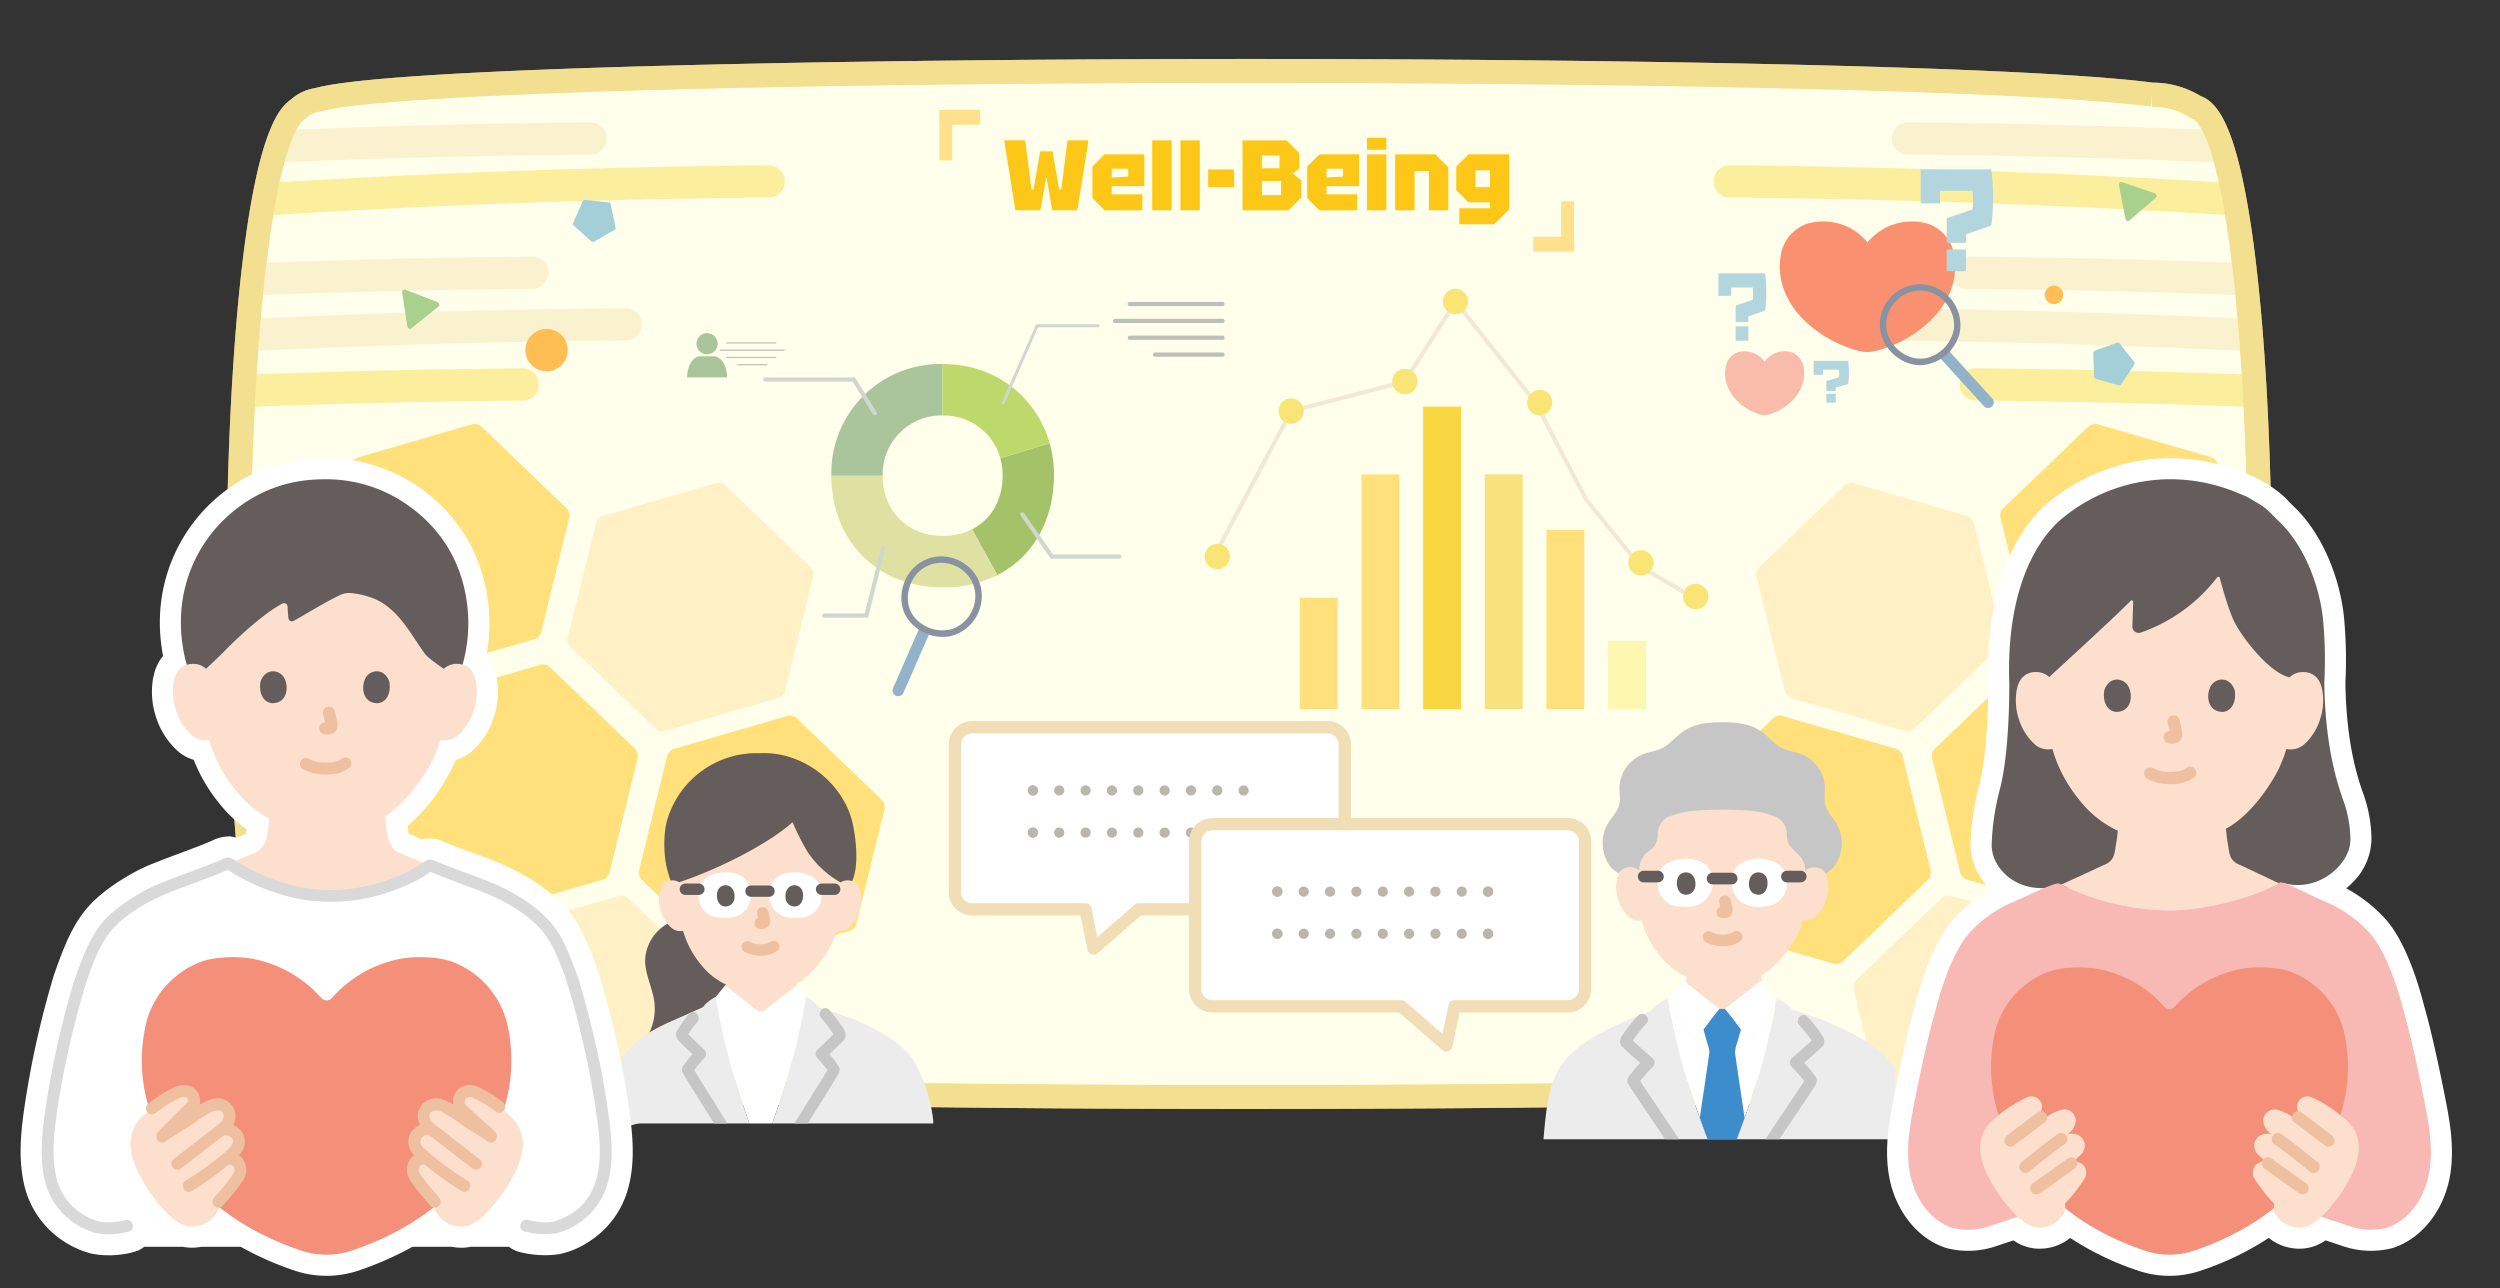 <svg xmlns="http://www.w3.org/2000/svg" xmlns:xlink="http://www.w3.org/1999/xlink" width="687" height="354" viewBox="0 0 687 354">
  <rect x="0" y="0" width="687" height="354" fill="#333333" stroke="none"/>
  <defs>
    <clipPath id="clip-path">
      <rect id="Rectangle_837" data-name="Rectangle 837" width="687" height="354" transform="translate(645 1270.385)" fill="none" stroke="#707070" stroke-width="1"/>
    </clipPath>
    <clipPath id="clip-path-2">
      <rect id="Rectangle_836" data-name="Rectangle 836" width="714.035" height="528.387" fill="none"/>
    </clipPath>
    <clipPath id="clip-path-4">
      <rect id="Rectangle_818" data-name="Rectangle 818" width="714.035" height="288.546" fill="none"/>
    </clipPath>
    <clipPath id="clip-path-5">
      <path id="Path_4902" data-name="Path 4902" d="M794.471,17.63c-69.388-9.121-468.9-8.648-503.993,1.421a9.425,9.425,0,0,0-5.338,2.5c-21.321,12.734-22,233.292-2.033,259.23.291,2.438,3.752,4.391,8.114,4.6,41.641,10.4,477.311,10.3,511.372-.3,3.123-.6,5.579-1.989,6.577-3.746,20.789-23.553,19.881-254.838-2.723-260.256-2.769-2.026-7.085-3.355-11.976-3.445" transform="translate(-268.624 -11.127)" fill="none"/>
    </clipPath>
    <clipPath id="clip-path-6">
      <path id="Path_4908" data-name="Path 4908" d="M298.262,17.63c69.388-9.121,468.9-8.648,503.993,1.421a9.424,9.424,0,0,1,5.338,2.5c21.321,12.734,22,233.292,2.034,259.23-.291,2.438-3.752,4.391-8.114,4.6-41.641,10.4-477.311,10.3-511.372-.3-3.122-.6-5.579-1.989-6.578-3.746-20.789-23.553-19.881-254.838,2.723-260.256,2.769-2.026,7.085-3.355,11.976-3.445" transform="translate(-268.623 -11.127)" fill="none"/>
    </clipPath>
    <clipPath id="clip-path-7">
      <rect id="Rectangle_826" data-name="Rectangle 826" width="103.084" height="128.566" fill="none"/>
    </clipPath>
    <clipPath id="clip-path-8">
      <rect id="Rectangle_827" data-name="Rectangle 827" width="94.976" height="112.35" fill="none"/>
    </clipPath>
  </defs>
  <g id="Mask_Group_259" data-name="Mask Group 259" transform="translate(-645 -1270.385)" clip-path="url(#clip-path)">
    <g id="Group_1760" data-name="Group 1760" transform="translate(631.256 1286.59)">
      <g id="Group_1759" data-name="Group 1759" clip-path="url(#clip-path-2)">
        <g id="Group_1752" data-name="Group 1752" transform="translate(0 0)">
          <g id="Group_1751" data-name="Group 1751" clip-path="url(#clip-path-2)">
            <path id="Path_4895" data-name="Path 4895" d="M794.471,17.629c-69.388-9.121-468.9-8.648-503.993,1.422a9.424,9.424,0,0,0-5.338,2.5c-21.321,12.734-22,233.292-2.033,259.23.291,2.438,3.752,4.391,8.114,4.6,41.641,10.4,477.311,10.3,511.372-.3,3.122-.6,5.579-1.989,6.577-3.746,20.789-23.553,19.881-254.838-2.723-260.256-2.769-2.026-7.085-3.355-11.976-3.445" transform="translate(-189.349 -7.843)" fill="#ffffeb"/>
            <path id="Path_4896" data-name="Path 4896" d="M538.574,288.546c-111.864,0-233.171-2.385-255.691-7.751-5.454-.349-9.653-2.934-10.688-6.479-4.112-5.909-7.355-18.423-9.9-38.195-2.295-17.8-3.845-40.622-4.484-65.983-1.309-51.988,1.391-104.2,6.88-133.029,3.622-19.019,7.66-24.058,10.514-25.967A12.842,12.842,0,0,1,281.895,8C301.951,2.44,423.511.225,521.754.019c105.524-.226,228.315,1.7,265.109,6.49a25.177,25.177,0,0,1,13.183,3.732c3.663,1.275,6.555,5.6,9.056,13.512,3.65,11.545,6.54,31.22,8.359,56.9,1.665,23.505,2.365,51.456,1.971,78.7-.338,23.385-2.452,100.558-15.446,116.065-1.532,2.416-4.58,4.225-8.448,5-8.583,2.571-38.562,4.615-89.119,6.077-44.741,1.293-103.169,2.02-164.521,2.046h-3.324M278.508,272.49c.259.483,1.994,1.622,5.015,1.764l.326.016.316.079c18.044,4.508,122.328,7.631,254.188,7.631H541.9c133.576-.056,237.148-3.3,251.869-7.88l.177-.055.182-.035c2.407-.461,3.937-1.434,4.34-2.143l.168-.3.225-.255c2.181-2.471,6.347-10.833,9.743-39.07,2.388-19.851,3.863-45.088,4.266-72.984.842-58.237-3.186-111.9-10.025-133.529-2.741-8.67-4.989-9.3-5.012-9.307l-.641-.154-.532-.389c-2.306-1.687-6.081-2.738-10.1-2.812l.061-3.288-.428,3.26C749.92,8.275,627.252,6.364,521.768,6.585c-127.209.267-222.949,3.393-238.238,7.78l-.176.051-.181.03a6.417,6.417,0,0,0-3.462,1.476l-.326.357-.415.248c-.973.581-4.415,3.872-7.831,21.81-5.409,28.4-8.065,80.075-6.766,131.635.633,25.141,2.166,47.724,4.432,65.31,3.218,24.972,7.051,33.056,9.05,35.652l.551.716Zm-.013-.026h0Z" transform="translate(-181.496 -0.001)" fill="#f2df8f"/>
            <g id="Group_1750" data-name="Group 1750" transform="translate(0 0)" opacity="0.66">
              <g id="Group_1749" data-name="Group 1749">
                <g id="Group_1748" data-name="Group 1748" clip-path="url(#clip-path-4)">
                  <g id="Group_1745" data-name="Group 1745" transform="translate(79.275 3.284)">
                    <g id="Group_1744" data-name="Group 1744" clip-path="url(#clip-path-5)">
                      <path id="Path_4897" data-name="Path 4897" d="M386.376,107.895q-76.476.659-152.638,5.856a4.427,4.427,0,1,1-.6-8.833q76.39-5.209,153.162-5.876a4.427,4.427,0,1,1,.079,8.853" transform="translate(-240.694 -73.097)" fill="#f9e575"/>
                      <path id="Path_4898" data-name="Path 4898" d="M157.376,296.895q-76.476.659-152.638,5.856a4.427,4.427,0,1,1-.6-8.833q76.39-5.209,153.162-5.876a4.427,4.427,0,1,1,.079,8.853" transform="translate(-79.275 -206.32)" fill="#f9e575"/>
                      <path id="Path_4899" data-name="Path 4899" d="M253.376,240.895q-76.476.659-152.638,5.856a4.427,4.427,0,1,1-.6-8.833q76.39-5.209,153.162-5.876a4.427,4.427,0,1,1,.079,8.853" transform="translate(-146.944 -166.846)" fill="#f7ecbf"/>
                      <path id="Path_4900" data-name="Path 4900" d="M220.376,67.895q-76.476.659-152.638,5.856a4.427,4.427,0,1,1-.6-8.833q76.39-5.209,153.162-5.876a4.427,4.427,0,1,1,.079,8.853" transform="translate(-123.683 -44.901)" fill="#f7ecbf"/>
                      <path id="Path_4901" data-name="Path 4901" d="M166.376,192.895q-76.476.659-152.638,5.856a4.427,4.427,0,1,1-.6-8.833q76.39-5.209,153.162-5.876a4.427,4.427,0,1,1,.079,8.853" transform="translate(-85.619 -133.012)" fill="#f7ecbf"/>
                    </g>
                  </g>
                  <g id="Group_1747" data-name="Group 1747" transform="translate(79.275 3.284)">
                    <g id="Group_1746" data-name="Group 1746" clip-path="url(#clip-path-6)">
                      <path id="Path_4903" data-name="Path 4903" d="M1646.728,107.895q76.476.659,152.638,5.856a4.427,4.427,0,1,0,.6-8.833q-76.39-5.209-153.162-5.876a4.427,4.427,0,1,0-.079,8.853" transform="translate(-1236.924 -73.097)" fill="#f9e575"/>
                      <path id="Path_4904" data-name="Path 4904" d="M1875.728,296.895q76.476.659,152.638,5.856a4.427,4.427,0,1,0,.6-8.833q-76.39-5.209-153.162-5.876a4.427,4.427,0,1,0-.079,8.853" transform="translate(-1398.343 -206.32)" fill="#f9e575"/>
                      <path id="Path_4905" data-name="Path 4905" d="M1779.728,240.895q76.477.659,152.638,5.856a4.427,4.427,0,1,0,.6-8.833q-76.39-5.209-153.162-5.876a4.427,4.427,0,1,0-.079,8.853" transform="translate(-1330.673 -166.846)" fill="#f7ecbf"/>
                      <path id="Path_4906" data-name="Path 4906" d="M1812.728,67.895q76.477.659,152.638,5.856a4.427,4.427,0,1,0,.6-8.833q-76.39-5.209-153.162-5.876a4.427,4.427,0,1,0-.079,8.853" transform="translate(-1353.935 -44.901)" fill="#f7ecbf"/>
                      <path id="Path_4907" data-name="Path 4907" d="M1866.728,192.895q76.476.659,152.638,5.856a4.427,4.427,0,1,0,.6-8.833q-76.39-5.209-153.162-5.876a4.427,4.427,0,1,0-.079,8.853" transform="translate(-1391.998 -133.012)" fill="#f7ecbf"/>
                    </g>
                  </g>
                  <path id="Path_4909" data-name="Path 4909" d="M538.574,288.546c-111.864,0-233.171-2.385-255.691-7.751-5.454-.349-9.653-2.934-10.688-6.479-4.112-5.909-7.355-18.423-9.9-38.195-2.295-17.8-3.845-40.622-4.484-65.983-1.309-51.988,1.391-104.2,6.88-133.029,3.622-19.019,7.66-24.058,10.514-25.967A12.842,12.842,0,0,1,281.895,8C301.951,2.44,423.511.225,521.754.019c105.524-.226,228.315,1.7,265.109,6.49a25.177,25.177,0,0,1,13.183,3.732c3.663,1.275,6.555,5.6,9.056,13.512,3.65,11.545,6.54,31.22,8.359,56.9,1.665,23.505,2.365,51.456,1.971,78.7-.338,23.385-2.452,100.558-15.446,116.065-1.532,2.416-4.58,4.225-8.448,5-8.583,2.571-38.562,4.615-89.119,6.077-44.741,1.293-103.169,2.02-164.521,2.046h-3.324M278.508,272.49c.259.483,1.994,1.622,5.015,1.764l.326.016.316.079c18.044,4.508,122.328,7.631,254.188,7.631H541.9c133.576-.056,237.148-3.3,251.869-7.88l.177-.055.182-.035c2.407-.461,3.937-1.434,4.34-2.143l.168-.3.225-.255c2.181-2.471,6.347-10.833,9.743-39.07,2.388-19.851,3.863-45.088,4.266-72.984.842-58.237-3.186-111.9-10.025-133.529-2.741-8.67-4.989-9.3-5.012-9.307l-.641-.154-.532-.389c-2.306-1.687-6.081-2.738-10.1-2.812l.061-3.288-.428,3.26C749.92,8.275,627.252,6.364,521.768,6.585c-127.209.267-222.949,3.393-238.238,7.78l-.176.051-.181.03a6.417,6.417,0,0,0-3.462,1.476l-.326.357-.415.248c-.973.581-4.415,3.872-7.831,21.81-5.409,28.4-8.065,80.075-6.766,131.635.633,25.141,2.166,47.724,4.432,65.31,3.218,24.972,7.051,33.056,9.05,35.652l.551.716Zm-.013-.026h0Z" transform="translate(-181.496 -0.001)" fill="#f2df8f"/>
                </g>
              </g>
            </g>
            <path id="Path_4910" data-name="Path 4910" d="M438.489,631.95l30.941-8.979a2.839,2.839,0,0,0,1.966-2.049l7.7-31.288a2.843,2.843,0,0,0-.792-2.728L455.054,564.6a2.84,2.84,0,0,0-2.758-.677L421.355,572.9a2.841,2.841,0,0,0-1.966,2.049l-7.7,31.289a2.842,2.842,0,0,0,.791,2.728l23.249,22.307a2.838,2.838,0,0,0,2.758.678" transform="translate(-290.136 -397.421)" fill="#ffe07b"/>
            <path id="Path_4911" data-name="Path 4911" d="M601.888,462.838l30.941-8.979a2.839,2.839,0,0,0,1.966-2.049l7.7-31.288a2.842,2.842,0,0,0-.792-2.727l-23.249-22.308a2.84,2.84,0,0,0-2.759-.677l-30.941,8.979a2.841,2.841,0,0,0-1.966,2.049l-7.7,31.289a2.842,2.842,0,0,0,.792,2.728l23.249,22.307a2.838,2.838,0,0,0,2.758.678" transform="translate(-405.313 -278.216)" fill="#fff0c5"/>
            <path id="Path_4912" data-name="Path 4912" d="M511.489,847.212l30.941-8.978a2.838,2.838,0,0,0,1.966-2.049l7.7-31.288a2.842,2.842,0,0,0-.792-2.728L528.054,779.86a2.84,2.84,0,0,0-2.758-.677l-30.941,8.979a2.841,2.841,0,0,0-1.966,2.049l-7.7,31.29a2.842,2.842,0,0,0,.792,2.728l23.249,22.307a2.838,2.838,0,0,0,2.758.678" transform="translate(-341.592 -549.156)" fill="#fff0c5"/>
            <path id="Path_4913" data-name="Path 4913" d="M374.786,408.052l30.941-8.979a2.839,2.839,0,0,0,1.966-2.049l7.7-31.288a2.843,2.843,0,0,0-.791-2.728L391.351,340.7a2.84,2.84,0,0,0-2.758-.677L357.652,349a2.841,2.841,0,0,0-1.966,2.049l-7.7,31.29a2.842,2.842,0,0,0,.792,2.728l23.249,22.307a2.837,2.837,0,0,0,2.758.678" transform="translate(-245.232 -239.598)" fill="#ffe07b"/>
            <path id="Path_4914" data-name="Path 4914" d="M668.341,679.605l30.941-8.979a2.838,2.838,0,0,0,1.966-2.049l7.7-31.288a2.843,2.843,0,0,0-.792-2.728l-23.249-22.308a2.84,2.84,0,0,0-2.758-.677l-30.941,8.979a2.841,2.841,0,0,0-1.966,2.049l-7.7,31.29a2.842,2.842,0,0,0,.792,2.728l23.249,22.307a2.838,2.838,0,0,0,2.758.678" transform="translate(-452.155 -431.012)" fill="#ffe07b"/>
            <path id="Path_4915" data-name="Path 4915" d="M1886.137,631.95l-30.941-8.979a2.839,2.839,0,0,1-1.966-2.049l-7.7-31.288a2.842,2.842,0,0,1,.791-2.728l23.249-22.308a2.84,2.84,0,0,1,2.759-.677l30.941,8.979a2.84,2.84,0,0,1,1.966,2.049l7.7,31.289a2.842,2.842,0,0,1-.791,2.728L1888.9,631.274a2.838,2.838,0,0,1-2.758.678" transform="translate(-1300.831 -397.421)" fill="#ffe07b"/>
            <path id="Path_4916" data-name="Path 4916" d="M1722.738,462.838,1691.8,453.86a2.839,2.839,0,0,1-1.966-2.049l-7.7-31.288a2.842,2.842,0,0,1,.792-2.727l23.249-22.308a2.84,2.84,0,0,1,2.758-.677l30.941,8.979a2.841,2.841,0,0,1,1.966,2.049l7.7,31.289a2.842,2.842,0,0,1-.792,2.728L1725.5,462.162a2.839,2.839,0,0,1-2.758.678" transform="translate(-1185.653 -278.216)" fill="#fff0c5"/>
            <path id="Path_4917" data-name="Path 4917" d="M1813.137,847.212l-30.94-8.978a2.839,2.839,0,0,1-1.966-2.049l-7.7-31.288a2.842,2.842,0,0,1,.791-2.728l23.249-22.308a2.84,2.84,0,0,1,2.759-.677l30.941,8.979a2.841,2.841,0,0,1,1.966,2.049l7.7,31.29a2.841,2.841,0,0,1-.791,2.728L1815.9,846.536a2.838,2.838,0,0,1-2.758.678" transform="translate(-1249.375 -549.156)" fill="#fff0c5"/>
            <path id="Path_4918" data-name="Path 4918" d="M1949.84,408.052l-30.941-8.979a2.839,2.839,0,0,1-1.966-2.049l-7.7-31.288a2.842,2.842,0,0,1,.792-2.728l23.249-22.308a2.84,2.84,0,0,1,2.758-.677L1966.974,349a2.841,2.841,0,0,1,1.967,2.049l7.7,31.29a2.842,2.842,0,0,1-.792,2.728L1952.6,407.376a2.837,2.837,0,0,1-2.758.678" transform="translate(-1345.735 -239.598)" fill="#ffe07b"/>
            <path id="Path_4919" data-name="Path 4919" d="M1656.285,679.605l-30.94-8.979a2.838,2.838,0,0,1-1.966-2.049l-7.7-31.288a2.843,2.843,0,0,1,.792-2.728l23.249-22.308a2.839,2.839,0,0,1,2.758-.677l30.941,8.979a2.842,2.842,0,0,1,1.967,2.049l7.7,31.29a2.843,2.843,0,0,1-.791,2.728l-23.249,22.307a2.838,2.838,0,0,1-2.758.678" transform="translate(-1138.812 -431.012)" fill="#ffe07b"/>
            <path id="Path_4920" data-name="Path 4920" d="M973.054,357.886a31.573,31.573,0,0,1,1.187,8.614c0,12.661-5.829,22.675-15.59,27.6l-.139-.278c-1.08-1.971-3.882-7.053-6.775-12.318,5.26-2.658,8.4-8.061,8.4-14.883a16.765,16.765,0,0,0-.645-4.641c5.725-1.724,11.3-3.414,13.561-4.1" transform="translate(-670.866 -252.268)" fill="#a4c369"/>
            <path id="Path_4921" data-name="Path 4921" d="M866.121,415.076l.138.278a32.894,32.894,0,0,1-15.006,3.369c-17.73,0-30.464-12.5-30.592-30.693h14.1c.068,9.807,6.935,16.548,16.487,16.548a17.722,17.722,0,0,0,8.091-1.819c2.893,5.265,5.7,10.346,6.775,12.318" transform="translate(-578.472 -273.517)" fill="#dee1a1"/>
            <path id="Path_4922" data-name="Path 4922" d="M851.242,284.025v14.145a16.173,16.173,0,0,0-16.482,15.853v.686h-14.1v-.281a30,30,0,0,1,29.592-30.406q.5-.007.991,0" transform="translate(-578.468 -200.202)" fill="#aac59b"/>
            <path id="Path_4923" data-name="Path 4923" d="M953.733,305.831c-2.264.686-7.835,2.374-13.562,4.1a16.073,16.073,0,0,0-15.845-11.753v-14.14c14.777,0,25.88,9.337,29.409,21.792" transform="translate(-651.544 -200.215)" fill="#bdd86b"/>
            <path id="Path_4924" data-name="Path 4924" d="M589.895,131.9l-6.469-.688a.631.631,0,0,0-.644.37l-2.652,5.94a.632.632,0,0,0,.153.727l4.829,4.359a.632.632,0,0,0,.738.079l5.638-3.245a.631.631,0,0,0,.3-.677l-1.345-6.365a.632.632,0,0,0-.551-.5" transform="translate(-408.886 -92.485)" fill="#a4cfd8"/>
            <path id="Path_4925" data-name="Path 4925" d="M421.023,215.5l1.449,9.4a.686.686,0,0,0,1.107.43l7.416-5.954a.686.686,0,0,0-.181-1.175l-8.865-3.446a.687.687,0,0,0-.927.744" transform="translate(-296.766 -151.344)" fill="#a7d18c"/>
            <path id="Path_4926" data-name="Path 4926" d="M547.41,257.216a5.821,5.821,0,1,1-5.821-5.821,5.822,5.822,0,0,1,5.821,5.821" transform="translate(-377.655 -177.205)" fill="#febe54"/>
            <rect id="Rectangle_819" data-name="Rectangle 819" width="10.408" height="30.613" transform="translate(370.925 148.052)" fill="#ffe07b"/>
            <rect id="Rectangle_820" data-name="Rectangle 820" width="10.408" height="64.506" transform="translate(387.872 114.159)" fill="#ffe07b"/>
            <rect id="Rectangle_821" data-name="Rectangle 821" width="10.408" height="83.148" transform="translate(404.818 95.518)" fill="#f8d740"/>
            <rect id="Rectangle_822" data-name="Rectangle 822" width="10.408" height="64.506" transform="translate(421.765 114.159)" fill="#f8e27e"/>
            <rect id="Rectangle_823" data-name="Rectangle 823" width="10.408" height="49.255" transform="translate(438.712 129.411)" fill="#ffe07b"/>
            <rect id="Rectangle_824" data-name="Rectangle 824" width="10.408" height="18.751" transform="translate(455.658 159.914)" fill="#fdf7b0"/>
            <path id="Path_4927" data-name="Path 4927" d="M1654.91,211.428v1.533h-3.5V208.5l4.7-1.623c.037-.451.094-1.014.094-1.644,0-.609-.057-1.172-.094-1.735h-5.931v2.3h-3.5v-6.2h12.842a38.24,38.24,0,0,1,.322,5.137,37.061,37.061,0,0,1-.322,5.069Zm-3.5,2.747h3.5v3.942h-3.5Z" transform="translate(-1160.713 -140.695)" fill="#b3d5dd"/>
          </g>
        </g>
        <g id="Group_1754" data-name="Group 1754" transform="translate(431.383 168.302)">
          <g id="Group_1753" data-name="Group 1753" clip-path="url(#clip-path-7)">
            <path id="Path_4928" data-name="Path 4928" d="M1601.6,691.355c-2.6-5.383-8.513-10.62-21.7-10.62-27.129,0-22.162,22.164-22.162,22.164a3.571,3.571,0,0,0-2.579-.946,3.313,3.313,0,0,0-2.975,1.651,9.9,9.9,0,0,0-.289,6.981,10.767,10.767,0,0,0,3.164,5.132,3.851,3.851,0,0,0,3.282.822,27.126,27.126,0,0,0,5.148,9.715,20.1,20.1,0,0,0,7.271,5.8c-.077.9-.2,1.766-.359,2.692-.293,1.615-.2,3.051-2.441,3.864-.1.036-3.271,1.721-5.52,2.747-.1,1.7-.125,13.347,18.125,13.347,17.407,0,19.036-13.556,19.036-13.556-2.241-1.03-5.4-2.512-5.5-2.541-2.245-.811-2.153-2.251-2.441-3.864a29.792,29.792,0,0,1-.393-3.085c5.4-2.859,9.66-10.205,10.431-12.3a23.183,23.183,0,0,0,1.044-2.833l.291.05a3.936,3.936,0,0,0,3.033-.876,10.767,10.767,0,0,0,3.164-5.132,9.9,9.9,0,0,0-.291-6.981,3.31,3.31,0,0,0-2.974-1.651,3.564,3.564,0,0,0-2.582.946,21.4,21.4,0,0,0-1.784-11.544Z" transform="translate(-1524.935 -648.142)" fill="#fce0cd"/>
            <path id="Path_4929" data-name="Path 4929" d="M1606.72,905.685c-.847-2.584-1.674-5.225-2.466-7.88-1.832-6.15-3.248-13.154-3.9-16.651h.179c.381.759,4.576,7.485,7.4,9.3.9-1.19,4.59-6.322,6.36-8.312h1.538c1.768,1.99,5.467,7.122,6.36,8.312,2.826-1.809,7.02-8.536,7.4-9.3h.18c-.655,3.5-2.071,10.5-3.9,16.651a271.268,271.268,0,0,1-10.815,30.1c-2.478-5.626-5.508-13.6-8.33-22.216" transform="translate(-1559.448 -789.415)" fill="#fff"/>
            <path id="Path_4930" data-name="Path 4930" d="M1632.746,923.606c-1.105-2.8-2.252-5.886-3.4-9.138,1.215-8.194,2.628-17.552,2.628-18.07a8.118,8.118,0,0,0-.538-2.437c-.28-.847-.462-1.59-.638-2.317,0,0-.194-.664-.444-1.529,1.452-1.96,3.284-4.4,4.379-5.629h1.548c1.1,1.24,2.954,3.7,4.407,5.665l-.47,1.493c-.18.718-.359,1.47-.641,2.317a8.159,8.159,0,0,0-.539,2.437c0,.518,1.416,9.87,2.63,18.07-2.153,6.1-4.307,11.591-6.162,15.792-.868-1.956-1.8-4.2-2.765-6.654" transform="translate(-1579.888 -791.763)" fill="#3d8dcc"/>
            <path id="Path_4931" data-name="Path 4931" d="M1662.672,858.351c1.01,1.131,2.254,2.785,3.243,3.93a3.13,3.13,0,0,1,.678,2.8c-.38.759-4.576,7.485-7.4,9.3-.9-1.188-4.589-6.322-6.36-8.312.664-.47,9.41-7.366,9.839-7.715" transform="translate(-1596.441 -773.341)" fill="#fff"/>
            <path id="Path_4932" data-name="Path 4932" d="M1604.694,858.351c-1.009,1.131-2.254,2.785-3.243,3.93a3.13,3.13,0,0,0-.678,2.8c.38.759,4.576,7.485,7.4,9.3.9-1.188,4.59-6.322,6.358-8.312-.662-.47-9.41-7.366-9.839-7.715" transform="translate(-1559.681 -773.341)" fill="#fff"/>
            <path id="Path_4933" data-name="Path 4933" d="M1543.644,638.557c0-.987-.149-1.974-.136-2.963a10.228,10.228,0,0,1,6.841-9.292c1.47-.492,3.015-.752,4.445-1.34,2.361-.973,3.768-2.966,5.818-4.5,3.292-2.485,7.126-2.812,11.138-2.812s7.844.327,11.137,2.812c2.044,1.536,3.458,3.53,5.809,4.5,1.436.588,2.982.851,4.454,1.34a10.229,10.229,0,0,1,6.839,9.29,32.241,32.241,0,0,0-.074,4c.391,2.893,2.81,4.5,3.841,7.052a10.746,10.746,0,0,1-.026,8.474,7.471,7.471,0,0,1-3.589,4.041,3.307,3.307,0,0,0-2.986-1.672,3.571,3.571,0,0,0-2.579.946,6.2,6.2,0,0,0-1.436-3.959,39.544,39.544,0,0,1-2.783-2.842,6.033,6.033,0,0,1-.85-3.469,5.46,5.46,0,0,0-2.871-4.486,23.377,23.377,0,0,0-7.862-1.764,92.765,92.765,0,0,0-14.047,0,23.382,23.382,0,0,0-7.863,1.764,5.466,5.466,0,0,0-2.871,4.486,6.056,6.056,0,0,1-.849,3.469c-.8,1.03-1.639,1.279-2.672,2.412a6.766,6.766,0,0,0-1.543,4.391,3.571,3.571,0,0,0-2.579-.946,3.3,3.3,0,0,0-2.984,1.672,7.474,7.474,0,0,1-3.589-4.041,10.715,10.715,0,0,1-.025-8.474c1.03-2.55,3.447-4.16,3.842-7.053a7.7,7.7,0,0,0,.061-1.034Z" transform="translate(-1516.124 -603.673)" fill="#c6c6c6"/>
            <path id="Path_4934" data-name="Path 4934" d="M1661.687,756.61a6.912,6.912,0,0,1-2.745-5.025,6.6,6.6,0,0,1,1.974-5.322,9.037,9.037,0,0,1,5.836-1.615,10.2,10.2,0,0,1,4.353,1.114,5.409,5.409,0,0,1,2.54,2.455,7.625,7.625,0,0,1,.422,3.923,5.884,5.884,0,0,1-.273,1.493,6.179,6.179,0,0,1-.842,1.5,5.765,5.765,0,0,1-3.605,2.426c-.58.142-4.831,1.039-7.659-.945" transform="translate(-1600.729 -693.177)" fill="#fff"/>
            <path id="Path_4935" data-name="Path 4935" d="M1602.38,756.61a6.911,6.911,0,0,0,2.746-5.025,6.6,6.6,0,0,0-1.974-5.322,9.035,9.035,0,0,0-5.834-1.615,10.2,10.2,0,0,0-4.355,1.114,5.409,5.409,0,0,0-2.54,2.455,7.625,7.625,0,0,0-.421,3.923,5.873,5.873,0,0,0,.273,1.493,6.12,6.12,0,0,0,.843,1.5,5.758,5.758,0,0,0,3.6,2.426c.576.142,4.827,1.039,7.66-.946" transform="translate(-1552.089 -693.177)" fill="#fff"/>
            <path id="Path_4936" data-name="Path 4936" d="M1633.206,815.094a9.771,9.771,0,0,0,4.7,1.1,7.738,7.738,0,0,0,4.827-1.461,1.6,1.6,0,0,0,0-2.258,1.647,1.647,0,0,0-2.259,0c.551-.431-.027,0-.2.084-.135.072-.5.179,0,.014-.129.043-.253.1-.382.14-.164.051-.329.1-.5.135a4.09,4.09,0,0,0-.574.109c.165-.068.255-.032.012,0l-.314.025c-.254.016-.506.023-.759.021a6.407,6.407,0,0,1-.682-.025l-.312-.025-.179-.02c-.125-.014-.079,0,.142.018-.073.045-.424-.076-.511-.1-.165-.034-.327-.079-.489-.125s-.276-.094-.412-.14c-.359-.124.332.16,0,0-.17-.082-.34-.165-.506-.253a1.6,1.6,0,1,0-1.615,2.758Z" transform="translate(-1582.041 -740.686)" fill="#efc0a0"/>
            <path id="Path_4937" data-name="Path 4937" d="M1645.7,780.958a21.034,21.034,0,0,1,.5,2.263l-.057-.425a1.406,1.406,0,0,1,0,.314l.057-.425a.658.658,0,0,1-.036.14l.161-.382a.557.557,0,0,1-.048.09l.249-.323a.457.457,0,0,1-.075.072l.323-.25a1.425,1.425,0,0,1-.179.1l.382-.16a1.344,1.344,0,0,1-.3.086l.425-.057a1.231,1.231,0,0,1-.284,0l.426.057c-.108-.014-.212-.039-.32-.055a1.213,1.213,0,0,0-.637-.029,1.191,1.191,0,0,0-.6.19,1.6,1.6,0,0,0-.573,2.184,1.533,1.533,0,0,0,.955.736c.282.038.556.108.845.122a2.769,2.769,0,0,0,1.292-.316,1.964,1.964,0,0,0,1.059-1.281,3.012,3.012,0,0,0-.011-1.33c-.124-.73-.292-1.452-.481-2.168a1.643,1.643,0,0,0-.734-.953,1.6,1.6,0,0,0-2.184.573,1.684,1.684,0,0,0-.161,1.231Z" transform="translate(-1590.845 -717.362)" fill="#efc0a0"/>
            <path id="Path_4938" data-name="Path 4938" d="M1608.153,759.268c-.379,1.227-.131,4.054,2.195,4.294,3.076-.018,3.239-3.435,2.205-5.041a2.435,2.435,0,0,0-4.4.747" transform="translate(-1564.846 -702.197)" fill="#645d5c"/>
            <path id="Path_4939" data-name="Path 4939" d="M1680.079,759.268c.379,1.227.131,4.054-2.195,4.294-3.076-.018-3.239-3.435-2.205-5.041a2.435,2.435,0,0,1,4.4.747" transform="translate(-1612.142 -702.197)" fill="#645d5c"/>
            <path id="Path_4940" data-name="Path 4940" d="M1706.689,759.081h3.783a1.643,1.643,0,0,0,1.129-.468,1.6,1.6,0,0,0-1.129-2.728h-3.783a1.6,1.6,0,0,0-1.6,1.6,1.628,1.628,0,0,0,1.6,1.6" transform="translate(-1633.277 -701.114)" fill="#645d5c"/>
            <path id="Path_4941" data-name="Path 4941" d="M1577.209,755.882h-3.919a1.649,1.649,0,0,0-1.131.468,1.6,1.6,0,0,0,1.131,2.728h3.919a1.6,1.6,0,0,0,1.6-1.6,1.628,1.628,0,0,0-1.6-1.6" transform="translate(-1539.245 -701.111)" fill="#645d5c"/>
            <path id="Path_4942" data-name="Path 4942" d="M1637.5,760.965h5.186a1.6,1.6,0,0,0,0-3.2H1637.5a1.6,1.6,0,1,0-.107,3.2q.053,0,.107,0" transform="translate(-1584.465 -702.442)" fill="#645d5c"/>
            <path id="Path_4943" data-name="Path 4943" d="M1558.918,1003.1c.085,25.213-.021,42.379-.021,47.978a4.766,4.766,0,0,1-.626,2.884,4.6,4.6,0,0,1-3.632,1.294c-6.491.3-23.716.648-36.35.718-5.97,0-25.222-.036-28.952-.036a4.386,4.386,0,0,1-3.632-1.294,4.757,4.757,0,0,1-.626-2.884c0-10.629.2-37.227.538-70.816-.179,0-.359-.021-.549-.029-4.219-.217-8.973-.6-12.561-1.009-.18-.023-.375-.04-.583-.063a4.111,4.111,0,0,1-2.692-.944,4.286,4.286,0,0,1-.538-2.78c1-10.53,3.469-52.785,4.73-66.037.8-8.4,2.053-13.907,5.441-18.151,3.749-4.682,10.433-8.278,18.783-11.783l4.926-1.908a13.428,13.428,0,0,1,4.6-3.485,184.237,184.237,0,0,0,4.244,18.542,271.488,271.488,0,0,0,10.816,30.1,271.244,271.244,0,0,0,10.815-30.1,183.114,183.114,0,0,0,4.244-18.542,11.518,11.518,0,0,1,4.084,2.988l7.908,2.692c8.348,3.507,15.052,6.76,18.8,11.44l14.52,19.705c-.5,6.509-.5,11.219-1.373,20.726a34.618,34.618,0,0,1-1.209,7.322,14.342,14.342,0,0,1-11.532,10.116,17.3,17.3,0,0,1-9.783-1.516v1.647c0,8.041.105,25.706.105,32.9.049,7.236.083,14.024.1,20.312Z" transform="translate(-1466.612 -784.901)" fill="#ececec"/>
            <path id="Path_4944" data-name="Path 4944" d="M1640.74,1085.077a2.6,2.6,0,0,1,2.411-2.783,2.642,2.642,0,0,1,.433,0,2.871,2.871,0,1,1-2.846,2.9q0-.059,0-.119" transform="translate(-1587.912 -931.191)" fill="#c6c6c6"/>
            <path id="Path_4945" data-name="Path 4945" d="M1689.756,893.046c.831.922,1.653,1.857,2.4,2.85.3.391.583.793.847,1.208.113.179.224.359.327.539.2.359.088.625.142-.049l.219-.806c-.053.106.321-.325.128-.156-.073.061-.136.147-.2.214q-.287.282-.581.56c-.59.549-1.192,1.087-1.794,1.615-1.2,1.077-2.423,2.13-3.625,3.2a1.615,1.615,0,0,0,0,2.259,31.458,31.458,0,0,1,2.3,2.466c.415.474.828.949,1.226,1.436l.219.267c.133.17-.126-.14.057.075.154.179.259.58.079,0v-.85c.068-.476.2-.373.036-.147-.106.142-.19.305-.285.454-.348.538-.7,1.077-1.062,1.615q-1.736,2.615-3.488,5.217-5.107,7.612-10.171,15.253c-1.134,1.721,1.631,3.325,2.76,1.615,3.676-5.572,7.4-11.111,11.115-16.655,1.109-1.658,2.229-3.313,3.318-4.985.684-1.048,1.292-1.974.418-3.178a33.184,33.184,0,0,0-4.26-4.845v2.259c1.952-1.748,4-3.409,5.864-5.254a4.084,4.084,0,0,0,.718-.838,2.457,2.457,0,0,0-.42-2.474,31.457,31.457,0,0,0-4.014-5.138c-1.38-1.529-3.634.736-2.259,2.259Z" transform="translate(-1612.95 -795.839)" fill="#c6c6c6"/>
            <path id="Path_4946" data-name="Path 4946" d="M1575.208,929.416q-5.045-7.653-10.171-15.253c-1.165-1.737-2.333-3.472-3.489-5.216-.346-.524-.694-1.046-1.034-1.576-.1-.161-.2-.343-.314-.5-.165-.221-.034-.345.036.149v.851c-.117.373-.153.271.045.041.073-.086.161-.215.04-.058.068-.088.138-.179.21-.262q.63-.762,1.283-1.507a31.553,31.553,0,0,1,2.3-2.468,1.615,1.615,0,0,0,0-2.259c-1.2-1.076-2.419-2.132-3.625-3.2-.58-.517-1.159-1.033-1.73-1.565-.219-.2-.431-.411-.644-.619-.244-.233-.253-.413-.079-.057l.219.806c.045.563-.108.5.129.072.118-.215.248-.423.382-.628.284-.436.591-.862.9-1.274.824-1.077,1.723-2.087,2.636-3.081,1.389-1.513-.867-3.779-2.259-2.259a36.168,36.168,0,0,0-4.179,5.219,3.578,3.578,0,0,0-.781,2.164,2.332,2.332,0,0,0,.811,1.342c1.87,1.895,3.973,3.571,5.956,5.344v-2.259a36.931,36.931,0,0,0-3.742,4.172c-.538.675-1.215,1.4-.957,2.347a4.223,4.223,0,0,0,.6,1.1c2.59,4.043,5.332,7.995,8,11.984q3.358,5.024,6.688,10.049c1.128,1.71,3.9.111,2.76-1.615Z" transform="translate(-1527.536 -794.976)" fill="#c6c6c6"/>
          </g>
        </g>
        <g id="Group_1756" data-name="Group 1756" transform="translate(182.611 180.165)">
          <g id="Group_1755" data-name="Group 1755" clip-path="url(#clip-path-8)">
            <path id="Path_4947" data-name="Path 4947" d="M743.305,758.61c-1.63-1.282-3.141-2.476-3.681-2.911.013-.134.026-.267.037-.4a19.132,19.132,0,0,1-6.916-5.524,25.8,25.8,0,0,1-4.9-9.235,3.674,3.674,0,0,1-3.121-.781,10.272,10.272,0,0,1-3.01-4.879,9.429,9.429,0,0,1,.275-6.64,3.15,3.15,0,0,1,2.83-1.572,3.5,3.5,0,0,1,1.954.509c10.421-3.446,24.372-10.39,31.157-16.495a65.939,65.939,0,0,0,4.185,8.248,26.874,26.874,0,0,0,9,8.3,3.47,3.47,0,0,1,2.031-.561,3.151,3.151,0,0,1,2.83,1.572,9.428,9.428,0,0,1,.275,6.64,10.257,10.257,0,0,1-3.011,4.882,3.738,3.738,0,0,1-2.885.831l-.278-.056a21.908,21.908,0,0,1-.993,2.694c-.732,1.989-4.785,8.972-9.913,11.692.011.162.026.312.044.467l-.183.149c-.4.323-8.484,6.7-9.1,7.131h-1.422c-.335-.238-2.893-2.242-5.212-4.067Z" transform="translate(-709.004 -681.113)" fill="#fce0cd"/>
            <path id="Path_4948" data-name="Path 4948" d="M791.363,886.935q.679-2.31,1.332-4.657c.915-3.317,1.708-6.915,2.308-9.923a40.947,40.947,0,0,0,2.22-3.441,2.9,2.9,0,0,0-.627-2.588c-.914-1.058-2.063-2.587-3-3.632-.4.323-8.483,6.7-9.1,7.131H783.08c-.613-.433-8.7-6.81-9.1-7.131-.935,1.045-2.084,2.576-3,3.632a2.9,2.9,0,0,0-.628,2.588c.162.323,1.051,1.779,2.222,3.441.6,3.006,1.391,6.6,2.306,9.923a253.486,253.486,0,0,0,8.894,26.7c2.264-5.5,5.057-13.516,7.571-22.042Z" transform="translate(-743.567 -788.265)" fill="#fff"/>
            <path id="Path_4949" data-name="Path 4949" d="M708.685,812.579a11.381,11.381,0,0,0-.333,1.721c-.383,3.422,1.242,6.907,2.047,10.259a15.151,15.151,0,0,1-.719,10.055l-.257.54a53.871,53.871,0,0,1,7.052-3.54l7.778-3.466,2.393-1.067a3.232,3.232,0,0,1,.647-1.294c.993-1.15,2.264-2.857,3.234-3.881a19.131,19.131,0,0,1-6.91-5.519,25.806,25.806,0,0,1-4.9-9.242,3.664,3.664,0,0,1-3.121-.781,7.638,7.638,0,0,1-1.164-1.19,12.291,12.291,0,0,0-5.4,6.337,11.073,11.073,0,0,0-.348,1.069Z" transform="translate(-699.877 -747.72)" fill="#645d5c"/>
            <path id="Path_4950" data-name="Path 4950" d="M777.512,664.143A22.6,22.6,0,0,0,776.2,660.8a26.2,26.2,0,0,0-13.437-12.569,23.852,23.852,0,0,0-10.463-1.855,25.577,25.577,0,0,0-25.712,19.7,32.082,32.082,0,0,0,.024,10.738,31.292,31.292,0,0,0,1.257,4.541,3.078,3.078,0,0,1,.4-.035,3.457,3.457,0,0,1,1.95.513c10.435-3.454,24.383-10.393,31.169-16.5a66.009,66.009,0,0,0,4.185,8.247,26.863,26.863,0,0,0,9,8.3,3.472,3.472,0,0,1,2.031-.561,4.058,4.058,0,0,1,1.171.2c1.941-4.326.982-11.755.222-15.447q-.136-.669-.314-1.326c-.053-.2-.113-.4-.173-.606Z" transform="translate(-712.462 -635.764)" fill="#645d5c"/>
            <path id="Path_4951" data-name="Path 4951" d="M826.156,768.653a6.574,6.574,0,0,1-2.612-4.771,6.26,6.26,0,0,1,1.883-5.062,8.587,8.587,0,0,1,5.548-1.538,9.7,9.7,0,0,1,4.14,1.061,5.143,5.143,0,0,1,2.416,2.327,7.246,7.246,0,0,1,.4,3.731,5.751,5.751,0,0,1-.259,1.422,5.827,5.827,0,0,1-.809,1.423,5.476,5.476,0,0,1-3.42,2.319c-.556.131-4.6.97-7.287-.909Z" transform="translate(-781.098 -713.947)" fill="#fff"/>
            <path id="Path_4952" data-name="Path 4952" d="M769.709,768.653a6.574,6.574,0,0,0,2.612-4.771,6.264,6.264,0,0,0-1.883-5.062,8.587,8.587,0,0,0-5.548-1.538,9.7,9.7,0,0,0-4.14,1.061,5.143,5.143,0,0,0-2.416,2.327,7.247,7.247,0,0,0-.4,3.731,5.751,5.751,0,0,0,.259,1.422,5.83,5.83,0,0,0,.809,1.423,5.475,5.475,0,0,0,3.422,2.319c.556.131,4.6.97,7.287-.909Z" transform="translate(-734.806 -713.947)" fill="#fff"/>
            <path id="Path_4953" data-name="Path 4953" d="M775.238,771.154c-.359,1.167-.125,3.855,2.089,4.085,2.924-.018,3.072-3.267,2.1-4.795a2.316,2.316,0,0,0-4.184.71" transform="translate(-746.969 -722.502)" fill="#645d5c"/>
            <path id="Path_4954" data-name="Path 4954" d="M843.638,771.16c.359,1.167.125,3.855-2.088,4.085-2.925-.018-3.082-3.267-2.1-4.795a2.317,2.317,0,0,1,4.185.71Z" transform="translate(-791.945 -722.507)" fill="#645d5c"/>
            <path id="Path_4955" data-name="Path 4955" d="M798.976,824.191a9.325,9.325,0,0,0,4.491,1.048,7.4,7.4,0,0,0,4.622-1.4,1.562,1.562,0,0,0,0-2.209,1.618,1.618,0,0,0-2.209,0c.54-.422-.012-.014-.183.074-.133.07-.485.18.013.01-.123.042-.243.094-.364.133-.323.107-.693.123-1.019.233.162-.057.259-.031.024-.01-.1.011-.2.018-.3.026-.243.016-.485.023-.725.021-.215,0-.432-.01-.647-.024l-.3-.024-.162-.019c-.123-.013-.073,0,.147.019a6.3,6.3,0,0,1-.951-.21c-.133-.04-.263-.087-.393-.133-.348-.12.331.162.016.01-.162-.076-.323-.162-.485-.241a1.562,1.562,0,1,0-1.575,2.7Z" transform="translate(-763.255 -759.012)" fill="#efc0a0"/>
            <path id="Path_4956" data-name="Path 4956" d="M810.849,791.68a20.008,20.008,0,0,1,.471,2.152l-.055-.414a1.211,1.211,0,0,1,0,.3l.055-.415a.651.651,0,0,1-.031.134l.162-.372a.576.576,0,0,1-.048.086l.244-.323a.379.379,0,0,1-.071.071l.323-.244a1.431,1.431,0,0,1-.162.091l.372-.162a1.19,1.19,0,0,1-.286.084l.416-.055a1.156,1.156,0,0,1-.27,0l.416.055c-.1-.013-.2-.039-.3-.052a1.19,1.19,0,0,0-.623-.028,1.166,1.166,0,0,0-.58.185,1.562,1.562,0,0,0-.559,2.136l.244.323a1.554,1.554,0,0,0,.689.4c.273.037.537.105.809.117a2.693,2.693,0,0,0,1.252-.3,1.91,1.91,0,0,0,1.025-1.245,2.889,2.889,0,0,0-.011-1.294c-.116-.694-.276-1.38-.454-2.06a1.564,1.564,0,0,0-1.923-1.091,1.585,1.585,0,0,0-.933.718,1.641,1.641,0,0,0-.162,1.2Z" transform="translate(-771.641 -736.809)" fill="#efc0a0"/>
            <path id="Path_4957" data-name="Path 4957" d="M868.852,770.926h3.6a1.605,1.605,0,0,0,1.1-.458,1.562,1.562,0,0,0-1.1-2.667h-3.6a1.618,1.618,0,0,0-1.1.458,1.562,1.562,0,0,0,1.1,2.667" transform="translate(-811.952 -721.377)" fill="#645d5c"/>
            <path id="Path_4958" data-name="Path 4958" d="M745.727,767.8H742a1.616,1.616,0,0,0-1.1.458,1.562,1.562,0,0,0,1.1,2.667h3.719a1.619,1.619,0,0,0,1.1-.458,1.562,1.562,0,0,0-1.1-2.667" transform="translate(-722.534 -721.373)" fill="#645d5c"/>
            <path id="Path_4959" data-name="Path 4959" d="M803.163,772.712H808.1a1.562,1.562,0,0,0,0-3.124h-4.935a1.562,1.562,0,0,0,0,3.124Z" transform="translate(-765.647 -722.636)" fill="#645d5c"/>
            <path id="Path_4960" data-name="Path 4960" d="M664.653,1009.927c.162-11.749.362-25.319.552-38.666l-.353-.02c-4.043-.22-9.407-.742-12.79-1.132-1.008-.116-3.976-.5-3.8-2.93,2.125-14.564,4.69-48.837,6.367-60.62.594-4.174,2.086-11.5,4.821-16.118,3.508-5.328,8.437-8.086,14.7-10.775l7.589-3.383a10.558,10.558,0,0,1,3.642-2.938c.265,1.664,1.617,9.646,3.494,16.446a253.4,253.4,0,0,0,8.894,26.7,252.706,252.706,0,0,0,8.894-26.7c1.881-6.8,3.234-14.784,3.495-16.446a10.17,10.17,0,0,1,3.542,2.833l2.122.726,7.234,2.469c7.634,3.207,12.9,6.51,16.323,10.792a43.251,43.251,0,0,1,5.791,17.374c-.456,5.954,7.9,10.579,7.1,19.274a31.454,31.454,0,0,1-1.106,6.7,13.117,13.117,0,0,1-10.547,9.25,15.834,15.834,0,0,1-8.995-1.409l-1.019-.485v2.78c0,7.25.161,92.752.161,99.057a4.292,4.292,0,0,1-.564,2.6,4.15,4.15,0,0,1-3.275,1.168c-5.852.273-21.385.582-32.778.639-5.383,0-22.742-.032-26.105-.032a3.957,3.957,0,0,1-3.275-1.167,4.293,4.293,0,0,1-.564-2.6c0-3,.178-16.254.419-33.39Z" transform="translate(-657.559 -795.774)" fill="#ececec"/>
            <path id="Path_4961" data-name="Path 4961" d="M806.477,1072.351a2.4,2.4,0,0,1,2.63-2.568,2.65,2.65,0,1,1-2.631,2.67c0-.034,0-.068,0-.1" transform="translate(-769.081 -934.231)" fill="#c6c6c6"/>
            <path id="Path_4962" data-name="Path 4962" d="M806.477,1134.945a2.4,2.4,0,0,1,2.63-2.568,2.65,2.65,0,1,1-2.631,2.67c0-.034,0-.068,0-.1" transform="translate(-769.081 -978.353)" fill="#c6c6c6"/>
            <path id="Path_4963" data-name="Path 4963" d="M847.174,886.468c.831.952,1.643,1.921,2.382,2.945.286.4.564.809.823,1.218.131.21.26.425.375.647.2.372.048.581.118-.042l.213-.789c.073-.141.243-.262-.024.018-.162.173-.331.348-.5.516-.485.485-.978.97-1.473,1.439-.985.944-1.983,1.876-2.964,2.824a1.583,1.583,0,0,0,0,2.209A27.644,27.644,0,0,1,848,899.617c.3.374.647.789.889,1.132.117.162.222.323.34.471s.188.485.023-.053v-.848c.071-.449.207-.38.058-.171-.094.129-.162.281-.243.419-.273.459-.555.915-.834,1.371q-1.446,2.354-2.911,4.69-4.2,6.745-8.362,13.511c-1.053,1.719,1.649,3.293,2.7,1.577,3-4.913,6.051-9.8,9.095-14.687.93-1.494,1.865-2.987,2.777-4.494.6-.99,1.108-1.844.365-2.964a28.485,28.485,0,0,0-3.558-4.342v2.211c1.664-1.606,3.491-3.115,5.013-4.859,1.008-1.156.522-2.24-.2-3.427a36.386,36.386,0,0,0-3.761-4.906c-1.324-1.518-3.527.7-2.209,2.211Z" transform="translate(-790.403 -803.098)" fill="#c6c6c6"/>
            <path id="Path_4964" data-name="Path 4964" d="M754.1,922.719q-4.147-6.777-8.364-13.511-1.438-2.306-2.867-4.62c-.294-.485-.592-.959-.88-1.446-.081-.136-.154-.285-.243-.417-.147-.212,0-.255.057.172v.831c-.162.537-.107.22.024.053s.223-.323.338-.469c.251-.335.587-.752.891-1.132a27.5,27.5,0,0,1,1.874-2.166,1.58,1.58,0,0,0,0-2.209c-.982-.948-1.978-1.879-2.963-2.823-.474-.454-.949-.912-1.413-1.378-.176-.176-.348-.356-.521-.537-.23-.236-.215-.356-.066-.062l.213.79c.029.254-.207.522.031.208a4.682,4.682,0,0,0,.235-.43c.217-.377.453-.741.7-1.1.56-.817,1.171-1.591,1.8-2.353,1.271-1.541-.928-3.763-2.209-2.211a26.115,26.115,0,0,0-3.168,4.409,2.264,2.264,0,0,0,.343,3.05c1.525,1.617,3.208,3.1,4.81,4.641V897.8a34.813,34.813,0,0,0-3.252,3.923,2.311,2.311,0,0,0-.676,2,4.252,4.252,0,0,0,.5.983c2.146,3.618,4.429,7.156,6.646,10.726q2.749,4.418,5.463,8.849c1.048,1.714,3.752.146,2.7-1.577Z" transform="translate(-720.208 -805.67)" fill="#c6c6c6"/>
          </g>
        </g>
        <g id="Group_1758" data-name="Group 1758" transform="translate(0 0)">
          <g id="Group_1757" data-name="Group 1757" clip-path="url(#clip-path-2)">
            <path id="Path_4965" data-name="Path 4965" d="M149.816,596.417a27.516,27.516,0,0,1-8.871-1.466,87.285,87.285,0,0,1-14.688-6.5H115.383a13.761,13.761,0,0,1-2.551.24q-.642,0-1.292-.062a9.581,9.581,0,0,1-1.157-.178H99.717a7.332,7.332,0,0,1-2.79,1.393,25.4,25.4,0,0,1-11.594.494l-.246-.047-.24-.068a26.1,26.1,0,0,1-8.958-4.514,25.322,25.322,0,0,1-9.383-15.424c-1.282-6.512-.689-13.018.146-19.067a254.327,254.327,0,0,1,8.2-37.239l.2-.664.071-.12q.671-1.944,1.395-3.866c1.952-5.183,4.434-11.1,9.2-15.782l.094-.091a47.788,47.788,0,0,1,7.71-5.885,52.819,52.819,0,0,1,8.8-4.522c2.305-.92,4.635-1.789,6.888-2.629,3.126-1.167,6.085-2.271,9.015-3.506a10.824,10.824,0,0,1,4.36-1.223l.7-.043.688.125a9.826,9.826,0,0,1,1.094.262s2.212-.932,2.56-1.076a6.729,6.729,0,0,0,.181-.749q.048-.24.093-.479a35.639,35.639,0,0,1-7.446-7.023,44.351,44.351,0,0,1-7.122-12.083,11.321,11.321,0,0,1-4.179-2.22l-.155-.135a21.184,21.184,0,0,1-6.188-9.951c-1.351-4.139-1.463-10.42.937-14.582a10.484,10.484,0,0,1,1.167-1.636,48.835,48.835,0,0,1-.871-10.665,45.211,45.211,0,0,1,18.554-35.161,43.379,43.379,0,0,1,22.524-8.366c1.324-.113,2.748-.172,4.179-.172l.5,0a44.807,44.807,0,0,1,26.446,8.709c11.183,8.072,17.706,20.482,18.316,34.906a47.5,47.5,0,0,1-.807,10.614,10.5,10.5,0,0,1,1.284,1.77c2.407,4.176,2.293,10.454.938,14.589a21.191,21.191,0,0,1-6.187,9.947l-.177.155a11.441,11.441,0,0,1-4.276,2.232q-.158.382-.324.759a50.119,50.119,0,0,1-12.96,17.408q.1.688.236,1.369c.069.359.127.6.172.759.494.206,1.478.628,3.672,1.571l.663-.189.588-.044c.239-.017.478-.027.717-.027a9.631,9.631,0,0,1,4.435,1.082c1.247.5,2.5.992,3.751,1.473,1.28.49,2.575.964,3.873,1.438a89.18,89.18,0,0,1,13.752,5.937c6.925,3.937,11.806,8.36,14.924,13.52a49.069,49.069,0,0,1,3.383,7.073c1.1,2.728,1.921,4.942,2.611,7.077l.121.377.035.183c2.028,6.87,3.808,13.892,5.291,20.875,1.336,6.3,2.382,12.5,3.107,18.433.65,5.294,1.155,12.226-.73,18.867a25.043,25.043,0,0,1-10.555,14.328,23.219,23.219,0,0,1-8.189,3.508l-.238.052-.241.03a27.914,27.914,0,0,1-10.571-.651,7.349,7.349,0,0,1-2.867-1.413H189.342a10.054,10.054,0,0,1-1.221.186c-.385.037-.817.058-1.246.058a13.729,13.729,0,0,1-2.572-.244H173.411a87.643,87.643,0,0,1-14.726,6.5,27.506,27.506,0,0,1-8.869,1.466" transform="translate(-46.355 -262.03)" fill="#fff"/>
            <path id="Path_4966" data-name="Path 4966" d="M282.082,495.793a5.109,5.109,0,0,1,3.692-1.352,4.739,4.739,0,0,1,4.259,2.366c1.447,2.51,1.39,7.134.415,9.995a15.44,15.44,0,0,1-4.531,7.349,5.629,5.629,0,0,1-4.341,1.253l-.416-.07a33.223,33.223,0,0,1-1.5,4.054c-1.042,2.834-6.56,12.393-13.688,16.885a36.539,36.539,0,0,0,.64,5.212c.394,2.045,1.042,3.972,3.407,4.9.156.052,5.41,2.317,8,3.427-5.1,4.1-16.783,8.48-27.037,8.455-11.3-.028-21.609-4.716-27.926-8.928,3.055-1.274,6.907-2.91,7.033-2.951,2.284-.936,3.011-2.853,3.407-4.9a35.222,35.222,0,0,0,.611-4.534,30.052,30.052,0,0,1-9.15-7.715,38.839,38.839,0,0,1-7.376-13.913,5.524,5.524,0,0,1-4.7-1.176,15.434,15.434,0,0,1-4.531-7.349c-.971-2.861-1.032-7.486.415-9.995a4.742,4.742,0,0,1,4.26-2.367,5.111,5.111,0,0,1,3.694,1.352s-7.7-30.175,32.678-30.175,32.679,30.176,32.679,30.176Z" transform="translate(-146.373 -328.207)" fill="#fce0cd"/>
            <path id="Path_4967" data-name="Path 4967" d="M112.7,848.434a18.759,18.759,0,0,1-8.339.347c-6.95-2.248-11.431-6.989-12.857-14.081-1.29-6.425-.427-12.835.83-21a256.788,256.788,0,0,1,7.339-31.845c1.255-3.706,2.947-8.024,3.6-9.318a24.385,24.385,0,0,1,7.152-9.507,50.417,50.417,0,0,1,11.2-6.851c5.722-2.334,13.531-5,18.9-7.4,6.3,4.25,16.713,9.048,28.146,9.075,10.321.028,22.092-4.407,27.137-8.535,5.284,2.251,12.368,4.7,17.664,6.858a50.537,50.537,0,0,1,11.2,6.851,24.465,24.465,0,0,1,7.159,9.507c.643,1.294,2.649,6.355,3.6,9.318a256.621,256.621,0,0,1,7.339,31.845c1.258,8.169,2.121,14.578.83,21-1.423,7.092-5.907,11.833-12.857,14.081a18.765,18.765,0,0,1-8.339-.348Z" transform="translate(-64.048 -527.802)" fill="#fff"/>
            <path id="Path_4968" data-name="Path 4968" d="M250.751,391.518a37.69,37.69,0,0,0-19.564,7.281,39.149,39.149,0,0,0-16.163,30.633,43.136,43.136,0,0,0,1.6,12.918,6.209,6.209,0,0,1,1.594-.252,5.111,5.111,0,0,1,3.694,1.352s3.714-3.467,4.892-4.682c4.083-4.216,11.169-10.656,16.023-13.2a.974.974,0,0,1,1.506.834c.031.965.138,2.432.207,3,.124,1,.83,1.229,1.657.77,3.139-1.744,8.5-5.088,12.741-7.074a5.316,5.316,0,0,1,2.791-.463,22.354,22.354,0,0,1,4.924,1.018,16.265,16.265,0,0,1,6.04,3.434c3.938,3.391,6.689,8.62,9.395,12.256.987,1.326,5.183,4.106,5.183,4.106a5.11,5.11,0,0,1,3.687-1.355,6.335,6.335,0,0,1,1.45.211,41.651,41.651,0,0,0,1.559-12.876c-.653-15.459-8.444-25.06-15.971-30.493a38.714,38.714,0,0,0-23.5-7.573q-1.91,0-3.741.156" transform="translate(-151.555 -275.863)" fill="#645d5c"/>
            <path id="Path_4969" data-name="Path 4969" d="M94.219,856.675a247.606,247.606,0,0,0-8.006,36.363c-.789,5.724-1.312,11.507-.188,17.226a19.557,19.557,0,0,0,7.236,11.9,20.437,20.437,0,0,0,6.98,3.518,19.6,19.6,0,0,0,9.028-.4c2.059-.473,1.188-3.641-.873-3.168a17.817,17.817,0,0,1-7.074.454,16.683,16.683,0,0,1-5.593-2.644A16.148,16.148,0,0,1,89.3,909.883c-1.12-5.135-.646-10.5.044-15.662.759-5.661,1.763-11.285,2.973-16.867q2.167-9.993,5.075-19.806a1.645,1.645,0,0,0-3.168-.873Z" transform="translate(-60.182 -603.058)" fill="#d9d9d9"/>
            <path id="Path_4970" data-name="Path 4970" d="M544.12,857.522a250.5,250.5,0,0,1,7.712,34.308c1.333,9.011,2.824,20.617-4.98,27.237a17.99,17.99,0,0,1-6.157,3.323c-2.2.695-5.2.237-7.587-.312-2.058-.473-2.936,2.694-.873,3.168a22.141,22.141,0,0,0,8.424.528,17.536,17.536,0,0,0,6.213-2.675,19.3,19.3,0,0,0,8.183-11.082c1.523-5.366,1.224-11.11.552-16.583-.737-6.023-1.765-12-3.024-17.932q-2.236-10.526-5.3-20.849c-.6-2.023-3.77-1.158-3.168.873Z" transform="translate(-374.335 -603.033)" fill="#d9d9d9"/>
            <path id="Path_4971" data-name="Path 4971" d="M118.3,778.631c2.123-6.244,4.307-12.883,9.45-17.374a45.2,45.2,0,0,1,8.651-5.815,86.921,86.921,0,0,1,10.007-4.159c2.012-.756,4.025-1.506,6.023-2.289q1.428-.556,2.847-1.133.611-.25,1.221-.507c.249-.1.5-.21.747-.317l.347-.151q.426-.2.065-.013l-.829-.225a20.79,20.79,0,0,1,2.085,1.274q1.125.678,2.283,1.3,2.409,1.3,4.933,2.358a53.4,53.4,0,0,0,12.052,3.591,49.2,49.2,0,0,0,25.045-2.642,51.139,51.139,0,0,0,5.815-2.521c.835-.43,1.655-.889,2.451-1.39q.52-.327,1.025-.676c.247-.173.623-.563.894-.6h-.874a16.717,16.717,0,0,1,2.4.94q1.419.568,2.847,1.113c1.782.684,3.57,1.352,5.356,2.024a79.593,79.593,0,0,1,10.251,4.352,42.153,42.153,0,0,1,8.551,5.954,25.5,25.5,0,0,1,5.637,8.261,81.935,81.935,0,0,1,3.3,8.64c.646,2,3.822,1.147,3.168-.873-.74-2.295-1.6-4.552-2.508-6.786a42.927,42.927,0,0,0-2.932-6.149c-3.029-5.013-7.8-8.62-12.827-11.479-5.289-3.005-11.178-4.836-16.839-7-1.39-.533-2.78-1.075-4.163-1.639a3.84,3.84,0,0,0-2.235-.521,4.107,4.107,0,0,0-1.6.875,34.37,34.37,0,0,1-6.255,3.392,50.065,50.065,0,0,1-16.71,4.044,45.331,45.331,0,0,1-17.995-2.9,53.763,53.763,0,0,1-7.341-3.323q-1.541-.84-3.029-1.777a4.215,4.215,0,0,0-1.947-.908,4.979,4.979,0,0,0-2.19.661c-5.355,2.275-10.875,4.138-16.277,6.294a46.927,46.927,0,0,0-7.882,4.054,41.946,41.946,0,0,0-6.819,5.2c-3.857,3.789-5.962,8.721-7.836,13.693q-.8,2.122-1.53,4.269c-.682,2.006,2.49,2.867,3.168.873Z" transform="translate(-81.087 -524.142)" fill="#d9d9d9"/>
            <path id="Path_4972" data-name="Path 4972" d="M326.691,653.662a13.287,13.287,0,0,0,6.4,1.481,10.41,10.41,0,0,0,6.455-1.9,1.652,1.652,0,0,0,0-2.323,1.686,1.686,0,0,0-2.324,0c.5-.387.107-.088-.022,0a4.446,4.446,0,0,1-.4.232c-.116.059-.6.251-.151.086-.182.068-.363.139-.547.2a9.527,9.527,0,0,1-1.53.347c.24-.036-.059,0-.152.014q-.225.023-.45.037c-.363.023-.725.032-1.089.03-.326,0-.65-.013-.974-.035-.149-.01-.3-.022-.446-.037-.013,0-.547-.076-.221-.025a10.863,10.863,0,0,1-1.43-.317c-.2-.06-.4-.132-.593-.2-.421-.145.232.123-.145-.057q-.367-.173-.727-.362a1.678,1.678,0,0,0-2.248.59,1.661,1.661,0,0,0,.589,2.248Z" transform="translate(-229.711 -458.496)" fill="#efc0a0"/>
            <path id="Path_4973" data-name="Path 4973" d="M344.839,605.207a29.973,29.973,0,0,1,.709,3.243l-.059-.437a1.967,1.967,0,0,1,.013.447l.059-.437a1.058,1.058,0,0,1-.05.2l.166-.393a.79.79,0,0,1-.071.13l.257-.332a.65.65,0,0,1-.107.1l.333-.257a2.079,2.079,0,0,1-.257.136l.392-.166a1.85,1.85,0,0,1-.432.126l.437-.059a1.72,1.72,0,0,1-.405,0l.437.059c-.153-.021-.3-.059-.456-.08a1.252,1.252,0,0,0-.655-.029,1.217,1.217,0,0,0-.611.195,1.642,1.642,0,0,0-.59,2.246h0a1.574,1.574,0,0,0,.981.755c.347.046.684.134,1.037.151a3.31,3.31,0,0,0,1.525-.363A2.2,2.2,0,0,0,348.71,609a3.633,3.633,0,0,0-.016-1.562c-.176-1.042-.416-2.079-.687-3.1a1.643,1.643,0,1,0-3.168.873Z" transform="translate(-242.286 -425.138)" fill="#efc0a0"/>
            <path id="Path_4974" data-name="Path 4974" d="M288.891,572.794c-.541,1.758-.188,5.8,3.142,6.148,4.4-.026,4.633-4.918,3.155-7.216-1.214-1.883-4.782-2.664-6.3,1.068Z" transform="translate(-203.489 -401.893)" fill="#645d5c"/>
            <path id="Path_4975" data-name="Path 4975" d="M391.867,572.792c.541,1.758.189,5.8-3.142,6.148-4.4-.027-4.633-4.918-3.156-7.217,1.213-1.882,4.781-2.665,6.3,1.069" transform="translate(-271.206 -401.891)" fill="#645d5c"/>
            <path id="Path_4976" data-name="Path 4976" d="M230.958,847.536a1.985,1.985,0,0,1-3.046,0,33.461,33.461,0,0,0-17.1-10.332c-4.76-1.3-12.509-1.042-16.433.65a24.461,24.461,0,0,0-14.5,16.508,44.992,44.992,0,0,0,.955,24.182,52.454,52.454,0,0,0,11.336,19.179c8.5,9.531,18.915,15.419,30.219,19.264a21.78,21.78,0,0,0,14.015,0c11.322-3.844,21.791-9.729,30.289-19.266a52.448,52.448,0,0,0,11.336-19.179,45,45,0,0,0,.956-24.182,24.46,24.46,0,0,0-14.5-16.512c-3.927-1.687-11.672-1.949-16.433-.65a33.462,33.462,0,0,0-17.1,10.336Z" transform="translate(-125.939 -589.55)" fill="#f48f7a"/>
            <path id="Path_4977" data-name="Path 4977" d="M451.694,972.4c-1.92-1.692-4.933-4.221-7.443-6.787a2.992,2.992,0,0,1,3.556-4.6,35.663,35.663,0,0,1,10.788,7.505c5.475,6.008,1.375,14.634-3.631,21.407-2.585,3.5-6.464,7.832-9.886,8.137a7.953,7.953,0,0,1-8.137-4.942l.122-1.853c-2.218-2.509-5.062-5.888-5.841-7.553a3.627,3.627,0,0,1,.476-3.271,3.176,3.176,0,0,1,3.212-.936c-.894-.775-1.771-1.595-2.627-2.474a3.69,3.69,0,0,1-.779-3.08A3.754,3.754,0,0,1,432.9,972a4.153,4.153,0,0,1,3.547-.412l-.116-.09a5.036,5.036,0,0,1-2.346-3.8,3.235,3.235,0,0,1,3.646-3.218,12.56,12.56,0,0,1,5.334,2.664c2.1,1.516,6.688,4.312,9.582,6.177l-.855-.916Z" transform="translate(-303.826 -677.225)" fill="#fce0cd"/>
            <path id="Path_4978" data-name="Path 4978" d="M481.867,960a33.7,33.7,0,0,0-5.383-3.422,9.514,9.514,0,0,0-2.562-1.042,5.444,5.444,0,0,0-2.719.19,4.546,4.546,0,0,0-2.863,4.838,4.326,4.326,0,0,0,1.309,2.757c.75.755,1.523,1.49,2.307,2.211,1.588,1.462,3.23,2.861,4.85,4.285a1.682,1.682,0,0,0,2.323,0,1.658,1.658,0,0,0,0-2.323c-1.19-1.042-2.393-2.077-3.574-3.127q-1.026-.916-2.03-1.853-.489-.463-.97-.927-.257-.251-.511-.506c-.072-.072-.141-.149-.215-.218-.153-.144-.153-.178-.031.01-.042-.065-.081-.149-.126-.208.022.028.072.269.038.093-.025-.134-.08-.269-.108-.4-.039-.187.007.045.008.071,0-.1-.013-.2-.013-.307,0-.079.006-.156.008-.232.009-.261-.051.221,0-.04a3.788,3.788,0,0,1,.149-.549c-.08.217.082-.138.116-.2.137-.251.029-.006.007-.023s.242-.145.037-.055c-.167.073.024-.02.054-.035.081-.044.16-.091.242-.133-.278.146.081-.017.2-.046.066-.017.454-.079.261-.058s.249,0,.32,0,.514.044.276.007c-.263-.04.147.052.206.058.019,0,.188.055.029,0-.192-.064.116.05.125.054q.654.288,1.291.611a33.916,33.916,0,0,1,5.292,3.375,1.653,1.653,0,0,0,2.248-.59,1.685,1.685,0,0,0-.59-2.248Z" transform="translate(-330.097 -673.481)" fill="#efc0a0"/>
            <path id="Path_4979" data-name="Path 4979" d="M456.527,976.816c-2.3-1.506-4.657-2.931-6.97-4.422-2.341-1.506-4.562-3.5-7.259-4.342a5.059,5.059,0,0,0-6.7,3.569c-.7,3.59,2.4,5.7,4.856,7.611l9.868,7.658a1.7,1.7,0,0,0,2.323,0,1.653,1.653,0,0,0,0-2.323l-7.469-5.791-3.867-3a6.664,6.664,0,0,1-2.393-2.46,1.663,1.663,0,0,1,.536-2.013,2.7,2.7,0,0,1,2.576.146A46.2,46.2,0,0,1,448,975.3c2.279,1.466,4.595,2.875,6.865,4.354,1.776,1.158,3.424-1.685,1.659-2.837Z" transform="translate(-306.974 -682.137)" fill="#efc0a0"/>
            <path id="Path_4980" data-name="Path 4980" d="M433.286,991.342a5.435,5.435,0,0,0-5.963,2.727,4.891,4.891,0,0,0-.273,3.6,6.848,6.848,0,0,0,2.109,2.986,81.552,81.552,0,0,0,12.255,9.1c1.777,1.158,3.425-1.685,1.659-2.836a91.679,91.679,0,0,1-9.75-6.922q-1.158-.989-2.243-2.057a2.36,2.36,0,0,1-.965-1.622,1.853,1.853,0,0,1,2.3-1.816,1.7,1.7,0,0,0,2.02-1.146,1.654,1.654,0,0,0-1.147-2.02Z" transform="translate(-300.865 -698.692)" fill="#efc0a0"/>
            <path id="Path_4981" data-name="Path 4981" d="M430.833,1018.515a4.584,4.584,0,0,0-4.633,2,5.106,5.106,0,0,0-.148,5.019,25.607,25.607,0,0,0,2.585,3.61c1.077,1.348,2.2,2.656,3.345,3.948a1.643,1.643,0,0,0,2.323-2.323c-.957-1.081-1.9-2.175-2.815-3.292a29.963,29.963,0,0,1-2.146-2.849c-.13-.2-.256-.4-.373-.6-.053-.092-.1-.209-.161-.294-.146-.205,0,.2,0,.014,0-.038-.1-.481-.078-.3.02.205.011-.22.008-.258-.017-.348-.052.1.017-.22.036-.163.08-.318.125-.479a1.246,1.246,0,0,1,.208-.408c-.133.17.368-.322.213-.2-.1.082.258-.123.019-.022a2.406,2.406,0,0,1,.453-.125c-.328.066.125,0,.175,0a7.119,7.119,0,0,1,.886.053,1.653,1.653,0,0,0,1.642-1.642,1.679,1.679,0,0,0-1.642-1.642Z" transform="translate(-299.904 -717.888)" fill="#efc0a0"/>
            <path id="Path_4982" data-name="Path 4982" d="M185.407,964.655a2.7,2.7,0,0,0-.354-2.664,3.3,3.3,0,0,0-3.535-.844,35.653,35.653,0,0,0-10.788,7.505c-5.475,6.008-1.375,14.634,3.631,21.407,2.585,3.5,6.463,7.832,9.885,8.137a7.953,7.953,0,0,0,8.137-4.943l-.122-1.853c2.218-2.509,5.062-5.888,5.841-7.553a3.626,3.626,0,0,0-.476-3.271,3.177,3.177,0,0,0-3.212-.936c.894-.775,1.771-1.595,2.627-2.474a3.689,3.689,0,0,0,.779-3.08,3.753,3.753,0,0,0-1.4-1.959,4.152,4.152,0,0,0-3.546-.412l.116-.09a5.036,5.036,0,0,0,2.346-3.8,3.235,3.235,0,0,0-3.226-3.244,3.285,3.285,0,0,0-.42.026,12.57,12.57,0,0,0-5.334,2.664c-2.1,1.516-6.688,4.312-9.582,6.177l.855-.916c1.66-1.707,4.951-4.98,7.529-7.529a1.287,1.287,0,0,0,.247-.353Z" transform="translate(-118.509 -677.359)" fill="#fce0cd"/>
            <path id="Path_4983" data-name="Path 4983" d="M185.285,963a33.865,33.865,0,0,1,4.58-3.062q.636-.347,1.289-.672.279-.137.562-.267l.378-.17c.116-.053.278-.084.069-.029a2.758,2.758,0,0,0,.348-.09c.148-.064-.125.016-.15.016.082,0,.167-.014.248-.017.132,0,.263.006.4,0,.3,0,.047,0-.028-.015.091.015.183.032.274.053s.474.155.333.093.232.144.287.182c-.247-.187.076.141-.107-.1a1.393,1.393,0,0,1,.265.487,2.057,2.057,0,0,1,.083.342c-.006-.038-.017-.212-.016-.029v.232c0-.151.108-.177-.007-.009-.179.26.125-.179-.021.076s.025-.044.061-.075c-.088.076-.168.166-.251.248q-1.869,1.843-3.726,3.7c-1.191,1.187-2.378,2.377-3.551,3.581a1.643,1.643,0,0,0,2.324,2.323c1.215-1.25,2.448-2.482,3.683-3.714q1.074-1.07,2.151-2.139a13.292,13.292,0,0,0,2.116-2.216,4.285,4.285,0,0,0-1.7-5.748,5.279,5.279,0,0,0-2.751-.542,8.132,8.132,0,0,0-2.922.992,35.771,35.771,0,0,0-6.534,4.247,1.652,1.652,0,0,0,0,2.323,1.682,1.682,0,0,0,2.324,0Z" transform="translate(-128.635 -673.463)" fill="#efc0a0"/>
            <path id="Path_4984" data-name="Path 4984" d="M194.505,979.689c1.985-1.294,4.006-2.533,6.007-3.805,1.969-1.253,3.835-2.724,5.856-3.89,1.212-.695,4.054-1.8,4.227.547.08,1.095-.885,1.956-1.652,2.584-1.2.982-2.452,1.906-3.676,2.856l-8.535,6.624a1.651,1.651,0,0,0,0,2.323,1.685,1.685,0,0,0,2.323,0l8.668-6.727c2.452-1.9,5.916-3.822,6.148-7.283a4.907,4.907,0,0,0-5.495-5.1c-2.959.362-5.256,2.442-7.645,4.018-2.6,1.712-5.27,3.313-7.876,5.012-1.764,1.15-.116,4,1.659,2.837Z" transform="translate(-135.409 -682.179)" fill="#efc0a0"/>
            <path id="Path_4985" data-name="Path 4985" d="M228.374,994.513c1.084-.151,2.358.489,2.3,1.7a2.317,2.317,0,0,1-.967,1.738q-1.084,1.068-2.242,2.057a91.378,91.378,0,0,1-9.75,6.922c-1.765,1.15-.116,3.995,1.659,2.837a81.625,81.625,0,0,0,12.255-9.105,6.815,6.815,0,0,0,2.109-2.986,4.9,4.9,0,0,0-.274-3.6,5.433,5.433,0,0,0-5.962-2.727,1.651,1.651,0,0,0-1.147,2.02,1.685,1.685,0,0,0,2.02,1.147Z" transform="translate(-152.931 -698.694)" fill="#efc0a0"/>
            <path id="Path_4986" data-name="Path 4986" d="M248.337,1021.793a7.07,7.07,0,0,1,.886-.052c.08,0,.505.066.175,0a2.905,2.905,0,0,1,.379.1q.161.054-.023-.008l.144.082c-.176-.161.179.167.21.2-.149-.179.1.174.1.184.194.308-.017-.18.08.19.035.133.078.264.107.4.019.081.035.163.046.245q-.031-.2-.016-.026v.4c.012-.322-.023.081-.043.163-.086.374.14-.175-.024.055-.063.089-.107.2-.161.294-.116.2-.243.405-.373.6a55.522,55.522,0,0,1-4.96,6.139,1.682,1.682,0,0,0,0,2.323,1.659,1.659,0,0,0,2.324,0c1.121-1.274,2.228-2.554,3.288-3.875a25.986,25.986,0,0,0,2.643-3.683,5.116,5.116,0,0,0-.116-4.954,4.561,4.561,0,0,0-4.674-2.07,1.69,1.69,0,0,0-1.642,1.643,1.654,1.654,0,0,0,1.642,1.642Z" transform="translate(-172.275 -717.882)" fill="#efc0a0"/>
            <path id="Path_4987" data-name="Path 4987" d="M1881.33,596.42a26.806,26.806,0,0,1-8.632-1.425,79.789,79.789,0,0,1-18.626-8.981,13.422,13.422,0,0,1-8.439,2.957c-.427,0-.858-.02-1.288-.061a12.5,12.5,0,0,1-5.861-2.235l-4.5,1.5a23.739,23.739,0,0,1-13.745.661l-.2-.049-.192-.063c-7.87-2.57-13.994-10.4-15.6-19.947-1.314-7.808.207-15.477,1.55-22.243,1.468-7.4,3.654-17.7,5.754-24.873,1.014-4.028,4.653-17.038,10.69-23.524a40.3,40.3,0,0,1,9.968-7.872q-.21-.2-.414-.4a17.062,17.062,0,0,1-5.108-11.976l0-.15a74.108,74.108,0,0,1,2.256-15.778l.036-.134c1.614-5.746,2.544-16.021,2.555-28.215v-.036c-.709-21.209,4.681-38.423,15.175-48.47l.166-.152a52.61,52.61,0,0,1,33.768-13.2c.31-.005.591-.007.873-.007a53.242,53.242,0,0,1,20.56,4.107l3.026,1.226,3.562,2.1a24.549,24.549,0,0,1,5.543,4.534c.469.474.988,1,1.61,1.6,7.412,7.15,12.761,19.606,13.625,31.729a124.034,124.034,0,0,1,.249,16.45c.245,16.875,3.413,26.132,4.8,30.133a37.823,37.823,0,0,1,2.367,12.9,17.243,17.243,0,0,1-5.347,11.973q-.76.767-1.586,1.449a40.4,40.4,0,0,1,10.564,8.208c6.027,6.472,9.66,19.476,10.674,23.5,2.1,7.165,4.286,17.47,5.756,24.872,1.344,6.762,2.867,14.427,1.549,22.245-1.609,9.544-7.731,17.374-15.6,19.947l-.193.062-.2.05a23.749,23.749,0,0,1-13.814-.684l-4.439-1.471a12.561,12.561,0,0,1-5.893,2.236c-.393.037-.823.058-1.25.058a13.428,13.428,0,0,1-8.442-2.96A79.946,79.946,0,0,1,1889.958,595a26.793,26.793,0,0,1-8.628,1.424" transform="translate(-1271.433 -262.033)" fill="#fff"/>
            <path id="Path_4988" data-name="Path 4988" d="M1905.954,447.2c-.7-20.777,4.776-35.844,13.392-44.093a46.77,46.77,0,0,1,30.049-11.746,47.729,47.729,0,0,1,19.088,3.656l2.679,1.087,3.193,1.882c2.548,1.5,3.452,2.78,6.071,5.31,6.574,6.343,11.145,17.756,11.872,27.977a118.088,118.088,0,0,1,.232,15.928c.231,17.544,3.468,27.365,5.138,32.2A32.117,32.117,0,0,1,1999.7,490.4c.059,6.567-8.53,14.441-17.984,12.018l-66.465,1.29c-8.594.207-14.185-6.117-14.137-11.946a68.166,68.166,0,0,1,2.079-14.543c1.621-5.775,2.772-15.929,2.772-30.01" transform="translate(-1340.064 -275.864)" fill="#645d5c"/>
            <path id="Path_4989" data-name="Path 4989" d="M1948.385,495.34c2.322-2.184,4.625-4.408,6.859-6.6a.386.386,0,0,1,.652.292c-.067,2.3-.157,4.517-.211,6.784a1.737,1.737,0,0,0,2.288,1.685,45.346,45.346,0,0,0,21.012-15.193.4.4,0,0,1,.705.139c1.2,4.517,2.809,9.86,4.233,12.532,2.215,4.152,9.266,13.465,14.941,14.826a5.1,5.1,0,0,1,3.8-1.45,4.8,4.8,0,0,1,4.308,2.393c1.464,2.538,1.4,7.215.419,10.109a15.617,15.617,0,0,1-4.583,7.432,5.7,5.7,0,0,1-4.392,1.267l-.422-.071a33.633,33.633,0,0,1-1.506,4.1c-1.116,3.03-7.288,13.659-15.094,17.8.116,1.5.311,2.981.572,4.472.408,2.336.281,4.42,3.532,5.6.211.078,9.424,4.461,9.755,4.6l.718.291c-7.052,4-20.4,7.528-30.565,7.488a69.824,69.824,0,0,1-29.371-7.122l.463-.156c.634-.211,10.908-5.017,11.119-5.1,3.251-1.176,3.111-3.258,3.533-5.6.232-1.353.416-2.6.527-3.909a29.084,29.084,0,0,1-10.527-8.407,39.288,39.288,0,0,1-7.457-14.068,5.59,5.59,0,0,1-4.749-1.191,15.614,15.614,0,0,1-4.583-7.432c-.982-2.9-1.042-7.57.419-10.109a4.8,4.8,0,0,1,4.308-2.393,5.169,5.169,0,0,1,3.735,1.368s11.651-10.713,15.556-14.384Z" transform="translate(-1355.956 -339.864)" fill="#fce0cd"/>
            <path id="Path_4990" data-name="Path 4990" d="M1944.452,861.125a17.95,17.95,0,0,0,10.445.519c6.442-2.107,10.565-8.723,11.69-15.4s-.2-13.51-1.519-20.154c-1.892-9.536-3.918-18.539-5.664-24.479-1.523-6.091-4.955-16.387-9.343-21.1a34.87,34.87,0,0,0-11.364-8.175c-4.511-1.846-12.327-6.065-13.124-5.554-6.97,4.068-20.552,7.7-30.862,7.659a69.683,69.683,0,0,1-29.883-7.385c-1.437-.308-8.224,3.259-13.156,5.279a34.843,34.843,0,0,0-11.364,8.175c-4.387,4.713-7.816,15.009-9.339,21.1-1.747,5.942-3.77,14.941-5.663,24.479-1.319,6.649-2.643,13.474-1.518,20.154s5.247,13.3,11.69,15.4a17.95,17.95,0,0,0,10.445-.519l20.5-6.819h57.441l20.585,6.817Z" transform="translate(-1285.266 -540.461)" fill="#f8b8b4"/>
            <path id="Path_4991" data-name="Path 4991" d="M2043.926,662.328a13.472,13.472,0,0,0,6.486,1.506,10.557,10.557,0,0,0,6.549-1.932,1.7,1.7,0,0,0,0-2.388,1.737,1.737,0,0,0-2.388,0c.512-.4.116-.094-.016-.011s-.264.161-.4.232c-.07.037-.144.071-.215.107-.273.141.068-.03.069-.022a3.445,3.445,0,0,1-.554.2,9.686,9.686,0,0,1-1.549.353c.251-.037-.044,0-.146.013-.154.015-.307.027-.456.037-.367.024-.733.033-1.1.031q-.493,0-.985-.035c-.151-.01-.3-.022-.451-.037-.017,0-.562-.078-.217-.023a11.274,11.274,0,0,1-1.447-.321c-.2-.06-.4-.133-.6-.2-.43-.148.249.128-.139-.055q-.372-.175-.734-.367a1.726,1.726,0,0,0-2.317.606,1.708,1.708,0,0,0,.605,2.316Z" transform="translate(-1440.144 -464.547)" fill="#efc0a0"/>
            <path id="Path_4992" data-name="Path 4992" d="M2062.315,613.281a30.365,30.365,0,0,1,.717,3.278l-.06-.45a1.981,1.981,0,0,1,.012.453l.06-.449a1.084,1.084,0,0,1-.05.2l.17-.4a.844.844,0,0,1-.072.131l.264-.348a.716.716,0,0,1-.107.105l.347-.264a2,2,0,0,1-.259.137l.4-.17a1.846,1.846,0,0,1-.438.127l.449-.06a1.739,1.739,0,0,1-.411,0l.449.06c-.156-.022-.307-.059-.463-.08a1.287,1.287,0,0,0-.673-.03,1.25,1.25,0,0,0-.628.2,1.689,1.689,0,0,0-.606,2.31h0a1.622,1.622,0,0,0,1.009.776c.353.048.7.137,1.055.153a3.38,3.38,0,0,0,1.555-.371,2.247,2.247,0,0,0,1.245-1.481,3.71,3.71,0,0,0-.015-1.595c-.178-1.055-.423-2.1-.695-3.138a1.689,1.689,0,0,0-3.257.9Z" transform="translate(-1452.903 -430.782)" fill="#efc0a0"/>
            <path id="Path_4993" data-name="Path 4993" d="M2005.809,580.555c-.548,1.778-.191,5.87,3.179,6.219,4.454-.027,4.691-4.974,3.192-7.3-1.229-1.908-4.838-2.7-6.372,1.078" transform="translate(-1413.719 -407.342)" fill="#645d5c"/>
            <path id="Path_4994" data-name="Path 4994" d="M2109.959,580.555c.548,1.778.191,5.87-3.179,6.219-4.454-.027-4.691-4.974-3.192-7.3,1.228-1.908,4.837-2.7,6.371,1.078" transform="translate(-1482.204 -407.342)" fill="#645d5c"/>
            <path id="Path_4995" data-name="Path 4995" d="M1996.585,886.624a43.455,43.455,0,0,0,.927-23.352,23.62,23.62,0,0,0-14-15.945c-3.792-1.63-11.271-1.883-15.868-.628a32.315,32.315,0,0,0-16.517,9.978,1.916,1.916,0,0,1-2.7.242,1.941,1.941,0,0,1-.243-.242,32.314,32.314,0,0,0-16.514-9.981c-4.6-1.255-12.077-1-15.868.628a23.62,23.62,0,0,0-14,15.944,43.447,43.447,0,0,0,.927,23.351,50.644,50.644,0,0,0,10.946,18.521c8.2,9.2,18.266,14.889,29.181,18.6a21.031,21.031,0,0,0,13.537,0c10.933-3.706,21.043-9.4,29.248-18.6a50.645,50.645,0,0,0,10.945-18.52" transform="translate(-1339.731 -596.267)" fill="#f48f7a"/>
            <path id="Path_4996" data-name="Path 4996" d="M2164.265,977.261c-1.853-1.634-4.764-4.076-7.187-6.553a2.889,2.889,0,0,1,3.435-4.438,34.439,34.439,0,0,1,10.417,7.247c5.286,5.8,1.327,14.131-3.506,20.671-2.5,3.379-6.242,7.563-9.547,7.857a7.68,7.68,0,0,1-7.856-4.773l.116-1.787a46.608,46.608,0,0,1-5.639-7.3,3.5,3.5,0,0,1,.463-3.159,3.069,3.069,0,0,1,3.1-.9c-.864-.749-1.71-1.541-2.536-2.39a3.56,3.56,0,0,1-.753-2.974,3.627,3.627,0,0,1,1.349-1.891,4.013,4.013,0,0,1,3.425-.4l-.115-.087a4.861,4.861,0,0,1-2.264-3.667,3.128,3.128,0,0,1,3.521-3.108,12.144,12.144,0,0,1,5.151,2.567c2.03,1.464,6.458,4.164,9.252,5.965l-.826-.885Z" transform="translate(-1511.494 -680.934)" fill="#fce0cd"/>
            <path id="Path_4997" data-name="Path 4997" d="M2162.731,1003.175q1.259.911,2.5,1.843.622.463,1.24.937l.579.44.087.067.355.276q2.4,1.869,4.742,3.813a1.728,1.728,0,0,0,2.388,0,1.708,1.708,0,0,0,0-2.388c-3.314-2.738-6.7-5.383-10.185-7.9a1.7,1.7,0,0,0-2.316.606,1.737,1.737,0,0,0,.605,2.317Z" transform="translate(-1523.898 -704.905)" fill="#efc0a0"/>
            <path id="Path_4998" data-name="Path 4998" d="M2191.583,986.451c-2.78-2.125-5.56-4.261-8.368-6.347a1.7,1.7,0,0,0-2.317.606,1.738,1.738,0,0,0,.606,2.317c2.811,2.085,5.586,4.222,8.368,6.347a1.694,1.694,0,0,0,2.317-.606,1.738,1.738,0,0,0-.606-2.317" transform="translate(-1537.131 -690.698)" fill="#efc0a0"/>
            <path id="Path_4999" data-name="Path 4999" d="M2153.406,1025.862c3.174,2.289,6.34,4.588,9.573,6.793a1.7,1.7,0,0,0,2.317-.606,1.737,1.737,0,0,0-.606-2.317c-3.233-2.2-6.4-4.5-9.573-6.793a1.7,1.7,0,0,0-2.316.606,1.737,1.737,0,0,0,.606,2.316" transform="translate(-1517.326 -720.893)" fill="#efc0a0"/>
            <path id="Path_5000" data-name="Path 5000" d="M1899.624,977.261c1.853-1.634,4.764-4.076,7.187-6.553a2.889,2.889,0,0,0-3.434-4.438,34.44,34.44,0,0,0-10.417,7.247c-5.287,5.8-1.327,14.131,3.506,20.671,2.5,3.379,6.242,7.563,9.546,7.857a7.679,7.679,0,0,0,7.856-4.773l-.116-1.787a46.625,46.625,0,0,0,5.64-7.3,3.5,3.5,0,0,0-.464-3.159,3.069,3.069,0,0,0-3.1-.9c.864-.749,1.711-1.541,2.537-2.39a3.562,3.562,0,0,0,.753-2.974,3.63,3.63,0,0,0-1.35-1.891,4.013,4.013,0,0,0-3.425-.4l.116-.087a4.864,4.864,0,0,0,2.264-3.667,3.128,3.128,0,0,0-3.521-3.108,12.141,12.141,0,0,0-5.151,2.567c-2.031,1.464-6.458,4.164-9.252,5.965l.826-.885Z" transform="translate(-1332.547 -680.934)" fill="#fce0cd"/>
            <path id="Path_5001" data-name="Path 5001" d="M1937.508,1000.255c-3.483,2.52-6.87,5.166-10.184,7.9a1.694,1.694,0,0,0,0,2.388,1.738,1.738,0,0,0,2.388,0q2.345-1.936,4.741-3.812l.284-.221c.231-.182-.15.116.085-.067l.579-.44q.616-.471,1.237-.937,1.28-.96,2.578-1.9a1.729,1.729,0,0,0,.606-2.316,1.708,1.708,0,0,0-2.316-.606Z" transform="translate(-1358.196 -704.902)" fill="#efc0a0"/>
            <path id="Path_5002" data-name="Path 5002" d="M1915.566,989.364c2.78-2.125,5.56-4.261,8.368-6.347a1.737,1.737,0,0,0,.606-2.316,1.708,1.708,0,0,0-2.317-.606c-2.811,2.085-5.586,4.222-8.368,6.347a1.858,1.858,0,0,0-.776,1.009,1.691,1.691,0,0,0,2.487,1.907Z" transform="translate(-1348.461 -690.695)" fill="#efc0a0"/>
            <path id="Path_5003" data-name="Path 5003" d="M1947.409,1022.955c-3.174,2.289-6.34,4.588-9.573,6.793a1.69,1.69,0,0,0,1.655,2.947l.05-.029c3.233-2.2,6.4-4.5,9.573-6.793a1.727,1.727,0,0,0,.606-2.316,1.709,1.709,0,0,0-2.317-.606Z" transform="translate(-1365.345 -720.904)" fill="#efc0a0"/>
            <path id="Path_5004" data-name="Path 5004" d="M1727.964,157.064a15.452,15.452,0,0,0-8.839-5.406,15.617,15.617,0,0,0-7.8.282,11.035,11.035,0,0,0-6.878,7.228,18.233,18.233,0,0,0,.453,10.587,22.654,22.654,0,0,0,5.38,8.4,33.531,33.531,0,0,0,14.843,8.587,9.822,9.822,0,0,0,5.651,0,33.6,33.6,0,0,0,14.877-8.588,22.653,22.653,0,0,0,5.38-8.4,18.236,18.236,0,0,0,.453-10.587,11.034,11.034,0,0,0-6.878-7.228,15.769,15.769,0,0,0-16.643,5.125" transform="translate(-1201.035 -106.647)" fill="#f99170"/>
            <path id="Path_5005" data-name="Path 5005" d="M1663.732,275a6.926,6.926,0,0,0-3.992-2.647,6.524,6.524,0,0,0-3.522.139,5.243,5.243,0,0,0-3.106,3.539,9.645,9.645,0,0,0,.2,5.184,11.249,11.249,0,0,0,2.43,4.111,14.921,14.921,0,0,0,6.7,4.2,4.109,4.109,0,0,0,2.552,0,14.942,14.942,0,0,0,6.718-4.205,11.235,11.235,0,0,0,2.43-4.111,9.645,9.645,0,0,0,.2-5.184,5.244,5.244,0,0,0-3.106-3.539,6.51,6.51,0,0,0-3.522-.138,6.923,6.923,0,0,0-3.995,2.648" transform="translate(-1165.071 -191.852)" fill="#f9bbaa"/>
            <path id="Path_5006" data-name="Path 5006" d="M1847.506,120.661v2.317h-5.292v-6.742l7.094-2.45c.057-.681.142-1.531.142-2.483,0-.918-.084-1.77-.142-2.62h-8.957v3.475h-5.292V102.8h19.393a57.681,57.681,0,0,1,.486,7.76,55.776,55.776,0,0,1-.486,7.655Zm-5.292,4.151h5.292v5.953h-5.292Z" transform="translate(-1293.507 -72.463)" fill="#b3d5dd"/>
            <path id="Path_5007" data-name="Path 5007" d="M1741.441,288.458v.949h-2.586V286.64l3.467-1.007a9.76,9.76,0,0,0,.07-1.02c0-.378-.042-.727-.07-1.077h-4.377v1.426h-2.586v-3.844h9.479a20.077,20.077,0,0,1,.237,3.188,19.414,19.414,0,0,1-.237,3.146Zm-2.586,1.706h2.586v2.446h-2.586Z" transform="translate(-1223.23 -198.156)" fill="#b3d5dd"/>
            <path id="Path_5008" data-name="Path 5008" d="M1307.653,305.09a.578.578,0,0,1-.291-.079l-13.99-8.161-15.187-18.711-13.874-26.591-21.465-27.114-13.585,21.51-.222.057-31.026,8.044L1177.283,293.2a.579.579,0,0,1-1.024-.542l20.968-39.606.247-.064,31.051-8.05,14.213-22.5,22.573,28.53,13.872,26.588,14.954,18.4,13.808,8.055a.579.579,0,0,1-.293,1.08" transform="translate(-829.081 -156.79)" fill="#f2e8d6"/>
            <path id="Path_5009" data-name="Path 5009" d="M1175.292,454.971a3.475,3.475,0,1,1-3.475-3.475,3.475,3.475,0,0,1,3.475,3.475" transform="translate(-823.548 -318.253)" fill="#f9e575"/>
            <path id="Path_5010" data-name="Path 5010" d="M1243.975,319.567a3.475,3.475,0,1,1-3.475-3.475,3.475,3.475,0,0,1,3.475,3.475" transform="translate(-871.961 -222.809)" fill="#f9e575"/>
            <path id="Path_5011" data-name="Path 5011" d="M1349.943,292.094a3.475,3.475,0,1,1-3.475-3.475,3.475,3.475,0,0,1,3.475,3.475" transform="translate(-946.657 -203.444)" fill="#f9e575"/>
            <path id="Path_5012" data-name="Path 5012" d="M1397.04,217.524a3.475,3.475,0,1,1-3.475-3.475,3.475,3.475,0,0,1,3.475,3.475" transform="translate(-979.855 -150.88)" fill="#f9e575"/>
            <path id="Path_5013" data-name="Path 5013" d="M1475.535,311.718a3.475,3.475,0,1,1-3.475-3.475,3.474,3.474,0,0,1,3.475,3.475" transform="translate(-1035.184 -217.276)" fill="#f9e575"/>
            <path id="Path_5014" data-name="Path 5014" d="M1569.729,460.858a3.475,3.475,0,1,1-3.474-3.475,3.474,3.474,0,0,1,3.474,3.475" transform="translate(-1101.581 -322.403)" fill="#f9e575"/>
            <path id="Path_5015" data-name="Path 5015" d="M1620.751,492.256a3.475,3.475,0,1,1-3.475-3.475,3.475,3.475,0,0,1,3.475,3.475" transform="translate(-1137.546 -344.535)" fill="#f9e575"/>
            <path id="Path_5016" data-name="Path 5016" d="M1866.516,283.543l-12.545-13.773-2.309,2.1,12.545,13.773a1.566,1.566,0,0,0,2.309-2.1" transform="translate(-1305.21 -190.157)" fill="#91b2c9"/>
            <path id="Path_5017" data-name="Path 5017" d="M1801.6,214.161a9.088,9.088,0,0,1,10.261-1.843,9.7,9.7,0,0,1,5.526,9.378,10.019,10.019,0,0,1-7.414,8.259c-3.79.918-7.771-1.2-9.794-4.4a9.146,9.146,0,0,1-1.377-5.81,9.3,9.3,0,0,1,2.8-5.579.885.885,0,0,0-1.251-1.251,11.111,11.111,0,0,0-3.2,5.97,10.9,10.9,0,0,0,.838,6.325c1.825,4.037,6.334,7.07,10.823,6.71a11.8,11.8,0,0,0,10.074-8.6,11.215,11.215,0,0,0-4.858-11.8,10.746,10.746,0,0,0-6.775-1.811,11.181,11.181,0,0,0-6.9,3.2c-.818.8.433,2.048,1.251,1.255" transform="translate(-1266.676 -147.802)" fill="#8892a0"/>
            <path id="Path_5018" data-name="Path 5018" d="M1038.173,672.317h-51.9l-12.415,10.757-2.235-10.757H940.485a4.735,4.735,0,0,1-4.725-4.744V627.01a4.735,4.735,0,0,1,4.725-4.744h97.688a4.735,4.735,0,0,1,4.725,4.744v40.563a4.735,4.735,0,0,1-4.725,4.744" transform="translate(-659.604 -438.627)" fill="#fff"/>
            <path id="Path_5019" data-name="Path 5019" d="M969.816,680.726a1.691,1.691,0,0,1-1.655-1.347l-1.955-9.41H936.448a6.433,6.433,0,0,1-6.416-6.435V622.972a6.432,6.432,0,0,1,6.416-6.435h97.688a6.432,6.432,0,0,1,6.415,6.435v40.563a6.432,6.432,0,0,1-6.415,6.435H982.861l-11.938,10.344a1.689,1.689,0,0,1-1.107.413m-33.368-60.808a3.047,3.047,0,0,0-3.034,3.054v40.563a3.047,3.047,0,0,0,3.034,3.054h31.133a1.691,1.691,0,0,1,1.655,1.347l1.649,7.937L981.124,667a1.689,1.689,0,0,1,1.107-.413h51.9a3.047,3.047,0,0,0,3.034-3.054V622.972a3.047,3.047,0,0,0-3.034-3.054Z" transform="translate(-655.566 -434.588)" fill="#f2deb6"/>
            <path id="Path_5020" data-name="Path 5020" d="M1005.032,679.193a1.426,1.426,0,0,1-.275-.027,1.4,1.4,0,0,1-.262-.079,1.549,1.549,0,0,1-.242-.127,1.51,1.51,0,0,1-.212-.174,1.407,1.407,0,0,1,0-1.98,1.335,1.335,0,0,1,.212-.174,1.574,1.574,0,0,1,.242-.13,1.685,1.685,0,0,1,.262-.077,1.308,1.308,0,0,1,.546,0,1.68,1.68,0,0,1,.263.077,1.6,1.6,0,0,1,.242.13,1.322,1.322,0,0,1,.213.174,1.519,1.519,0,0,1,.174.213,1.456,1.456,0,0,1,.207.5,1.21,1.21,0,0,1,.029.272,1.421,1.421,0,0,1-.41.991,1.492,1.492,0,0,1-.213.174,1.573,1.573,0,0,1-.242.127,1.4,1.4,0,0,1-.263.079,1.372,1.372,0,0,1-.271.027" transform="translate(-707.446 -476.782)" fill="#bab6ae"/>
            <path id="Path_5021" data-name="Path 5021" d="M1010.869,677.793a1.4,1.4,0,1,1,1.4,1.4,1.4,1.4,0,0,1-1.4-1.4m-7.236,0a1.4,1.4,0,1,1,1.4,1.4,1.4,1.4,0,0,1-1.4-1.4" transform="translate(-707.446 -476.781)" fill="#bab6ae"/>
            <path id="Path_5022" data-name="Path 5022" d="M1088.879,677.793a1.4,1.4,0,1,1,1.4,1.4,1.4,1.4,0,0,1-1.4-1.4m-7.239,0a1.4,1.4,0,1,1,1.4,1.4,1.4,1.4,0,0,1-1.4-1.4m-7.239,0a1.4,1.4,0,1,1,1.4,1.4,1.4,1.4,0,0,1-1.4-1.4m-7.236,0a1.4,1.4,0,1,1,1.4,1.4,1.4,1.4,0,0,1-1.4-1.4m-7.242,0a1.4,1.4,0,1,1,1.4,1.4,1.4,1.4,0,0,1-1.4-1.4m-7.239,0a1.4,1.4,0,1,1,1.4,1.4,1.4,1.4,0,0,1-1.4-1.4" transform="translate(-742.021 -476.781)" fill="#bab6ae"/>
            <path id="Path_5023" data-name="Path 5023" d="M1201.262,679.2a1.413,1.413,0,0,1-.989-.411,1.321,1.321,0,0,1-.174-.215,1.222,1.222,0,0,1-.127-.239,1.661,1.661,0,0,1-.082-.262,1.423,1.423,0,0,1-.027-.274,1.37,1.37,0,0,1,.027-.272,1.569,1.569,0,0,1,.082-.263,1.248,1.248,0,0,1,.127-.242,1.376,1.376,0,0,1,.386-.386,1.256,1.256,0,0,1,.242-.127,1.368,1.368,0,0,1,.263-.08,1.307,1.307,0,0,1,.546,0,1.422,1.422,0,0,1,.263.08,1.389,1.389,0,0,1,.452.3,1.4,1.4,0,0,1-.989,2.391" transform="translate(-845.766 -476.782)" fill="#bab6ae"/>
            <path id="Path_5024" data-name="Path 5024" d="M1005.032,718.441a1.421,1.421,0,0,1-.275-.027,1.4,1.4,0,0,1-.262-.079,1.577,1.577,0,0,1-.242-.13,1.332,1.332,0,0,1-.212-.174,1.357,1.357,0,0,1-.174-.212,1.417,1.417,0,0,1-.127-.239,1.393,1.393,0,0,1-.079-.263,1.419,1.419,0,0,1-.027-.274,1.369,1.369,0,0,1,.027-.272,1.273,1.273,0,0,1,.079-.263,1.441,1.441,0,0,1,.127-.242,1.509,1.509,0,0,1,.174-.213,1.332,1.332,0,0,1,.212-.174,1.569,1.569,0,0,1,.242-.13,1.438,1.438,0,0,1,.262-.08,1.416,1.416,0,0,1,.546,0,1.434,1.434,0,0,1,.263.08,1.594,1.594,0,0,1,.242.13,1.318,1.318,0,0,1,.213.174,1.515,1.515,0,0,1,.174.213,1.233,1.233,0,0,1,.127.242,1.289,1.289,0,0,1,.08.263,1.19,1.19,0,0,1,.029.272,1.232,1.232,0,0,1-.029.274,1.414,1.414,0,0,1-.08.263,1.4,1.4,0,0,1-.127.239,1.5,1.5,0,0,1-.174.212,1.319,1.319,0,0,1-.213.174,1.6,1.6,0,0,1-.242.13,1.4,1.4,0,0,1-.263.079,1.368,1.368,0,0,1-.271.027" transform="translate(-707.446 -504.447)" fill="#bab6ae"/>
            <path id="Path_5025" data-name="Path 5025" d="M1010.869,717.043a1.4,1.4,0,1,1,1.4,1.4,1.4,1.4,0,0,1-1.4-1.4m-7.236,0a1.4,1.4,0,1,1,1.4,1.4,1.4,1.4,0,0,1-1.4-1.4" transform="translate(-707.446 -504.447)" fill="#bab6ae"/>
            <path id="Path_5026" data-name="Path 5026" d="M1088.879,717.043a1.4,1.4,0,1,1,1.4,1.4,1.4,1.4,0,0,1-1.4-1.4m-7.239,0a1.4,1.4,0,1,1,1.4,1.4,1.4,1.4,0,0,1-1.4-1.4m-7.239,0a1.4,1.4,0,1,1,1.4,1.4,1.4,1.4,0,0,1-1.4-1.4m-7.236,0a1.4,1.4,0,1,1,1.4,1.4,1.4,1.4,0,0,1-1.4-1.4m-7.242,0a1.4,1.4,0,1,1,1.4,1.4,1.4,1.4,0,0,1-1.4-1.4m-7.239,0a1.4,1.4,0,1,1,1.4,1.4,1.4,1.4,0,0,1-1.4-1.4" transform="translate(-742.021 -504.447)" fill="#bab6ae"/>
            <path id="Path_5027" data-name="Path 5027" d="M1201.262,718.441a1.4,1.4,0,0,1-.989-.411,1.307,1.307,0,0,1-.174-.212,1.25,1.25,0,0,1-.127-.242,1.528,1.528,0,0,1-.082-.26,1.416,1.416,0,0,1,0-.549,1.529,1.529,0,0,1,.082-.26,1.168,1.168,0,0,1,.127-.242,1.384,1.384,0,0,1,.386-.387,1.461,1.461,0,0,1,.242-.13,1.377,1.377,0,0,1,.263-.08,1.415,1.415,0,0,1,.546,0,1.363,1.363,0,0,1,.5.21,1.227,1.227,0,0,1,.213.174,1.347,1.347,0,0,1,.174.213,1.19,1.19,0,0,1,.13.242,1.331,1.331,0,0,1,.08.26,1.459,1.459,0,0,1,.029.275,1.406,1.406,0,0,1-1.4,1.4" transform="translate(-845.766 -504.447)" fill="#bab6ae"/>
            <path id="Path_5028" data-name="Path 5028" d="M1164.2,762.586h51.9l12.415,10.757,2.235-10.757h31.133a4.735,4.735,0,0,0,4.725-4.744V717.279a4.735,4.735,0,0,0-4.725-4.744H1164.2a4.734,4.734,0,0,0-4.725,4.744v40.563a4.734,4.734,0,0,0,4.725,4.744" transform="translate(-817.295 -502.256)" fill="#fff"/>
            <path id="Path_5029" data-name="Path 5029" d="M1224.479,771a1.691,1.691,0,0,1-1.107-.413l-11.938-10.344h-51.274a6.432,6.432,0,0,1-6.415-6.435V713.242a6.432,6.432,0,0,1,6.415-6.435h97.688a6.432,6.432,0,0,1,6.415,6.435V753.8a6.432,6.432,0,0,1-6.415,6.435h-29.758l-1.955,9.41a1.691,1.691,0,0,1-1.655,1.347m-64.32-60.808a3.047,3.047,0,0,0-3.034,3.054V753.8a3.047,3.047,0,0,0,3.034,3.054h51.9a1.689,1.689,0,0,1,1.107.413l10.238,8.871,1.649-7.938a1.691,1.691,0,0,1,1.655-1.347h31.134a3.048,3.048,0,0,0,3.034-3.054V713.242a3.048,3.048,0,0,0-3.034-3.054Z" transform="translate(-813.257 -498.218)" fill="#f2deb6"/>
            <path id="Path_5030" data-name="Path 5030" d="M1232.662,773.392a1.435,1.435,0,0,1-.275-.027,1.967,1.967,0,0,1-.26-.079,1.474,1.474,0,0,1-.242-.13,1.326,1.326,0,0,1-.213-.174,1.419,1.419,0,0,1-.41-.988,1.443,1.443,0,0,1,.026-.275,1.42,1.42,0,0,1,.08-.263,1.555,1.555,0,0,1,.13-.242,1.323,1.323,0,0,1,.174-.212,1.481,1.481,0,0,1,.213-.171,1.287,1.287,0,0,1,.242-.13,1.352,1.352,0,0,1,.26-.08,1.412,1.412,0,0,1,1.263.381,1.329,1.329,0,0,1,.174.212,1.578,1.578,0,0,1,.13.242,1.382,1.382,0,0,1,.079.263,1.4,1.4,0,0,1-1.372,1.673" transform="translate(-867.9 -543.181)" fill="#bab6ae"/>
            <path id="Path_5031" data-name="Path 5031" d="M1238.5,771.986a1.4,1.4,0,1,1,1.4,1.4,1.4,1.4,0,0,1-1.4-1.4m-7.239,0a1.4,1.4,0,1,1,1.4,1.4,1.4,1.4,0,0,1-1.4-1.4" transform="translate(-867.9 -543.174)" fill="#bab6ae"/>
            <path id="Path_5032" data-name="Path 5032" d="M1323.758,771.993a1.4,1.4,0,1,1,1.4,1.4,1.4,1.4,0,0,1-1.4-1.4m-7.239,0a1.4,1.4,0,1,1,1.4,1.4,1.4,1.4,0,0,1-1.4-1.4m-7.239,0a1.4,1.4,0,1,1,1.4,1.4,1.4,1.4,0,0,1-1.4-1.4m-7.239,0a1.4,1.4,0,1,1,1.4,1.4,1.4,1.4,0,0,1-1.4-1.4m-7.239,0a1.4,1.4,0,1,1,1.4,1.4,1.4,1.4,0,0,1-1.4-1.4m-7.24,0a1.4,1.4,0,1,1,1.4,1.4,1.4,1.4,0,0,1-1.4-1.4m-7.239,0a1.4,1.4,0,1,1,1.4,1.4,1.4,1.4,0,0,1-1.4-1.4" transform="translate(-902.481 -543.181)" fill="#bab6ae"/>
            <path id="Path_5033" data-name="Path 5033" d="M1428.9,773.392a1.409,1.409,0,0,1-.989-.41,1.322,1.322,0,0,1-.174-.212,1.491,1.491,0,0,1-.13-.242,1.329,1.329,0,0,1-.079-.262,1.367,1.367,0,0,1-.027-.272,1.4,1.4,0,0,1,2.8,0,1.367,1.367,0,0,1-.027.272,1.583,1.583,0,0,1-.079.262,1.472,1.472,0,0,1-.13.242,1.39,1.39,0,0,1-.386.386,1.257,1.257,0,0,1-.242.127,1.307,1.307,0,0,1-.263.08,1.188,1.188,0,0,1-.272.029" transform="translate(-1006.226 -543.182)" fill="#bab6ae"/>
            <path id="Path_5034" data-name="Path 5034" d="M1232.662,812.633a1.445,1.445,0,0,1-.275-.027,1.331,1.331,0,0,1-.26-.08,1.422,1.422,0,0,1-.242-.127,1.509,1.509,0,0,1-.213-.174,1.329,1.329,0,0,1-.174-.212,1.56,1.56,0,0,1-.13-.242,1.423,1.423,0,0,1-.08-.263,1.442,1.442,0,0,1-.026-.274,1.42,1.42,0,0,1,.41-.989,1.5,1.5,0,0,1,.213-.174,1.445,1.445,0,0,1,.242-.127,1.352,1.352,0,0,1,.26-.08,1.325,1.325,0,0,1,.549,0,1.357,1.357,0,0,1,.26.08,1.338,1.338,0,0,1,.242.127,1.509,1.509,0,0,1,.213.174,1.4,1.4,0,0,1,.383,1.263,1.385,1.385,0,0,1-.079.263,1.584,1.584,0,0,1-.13.242,1.334,1.334,0,0,1-.174.212,1.405,1.405,0,0,1-.989.407" transform="translate(-867.9 -570.842)" fill="#bab6ae"/>
            <path id="Path_5035" data-name="Path 5035" d="M1238.5,811.236a1.4,1.4,0,1,1,1.4,1.4,1.4,1.4,0,0,1-1.4-1.4m-7.239,0a1.4,1.4,0,1,1,1.4,1.4,1.4,1.4,0,0,1-1.4-1.4" transform="translate(-867.9 -570.841)" fill="#bab6ae"/>
            <path id="Path_5036" data-name="Path 5036" d="M1323.758,811.236a1.4,1.4,0,1,1,1.4,1.4,1.4,1.4,0,0,1-1.4-1.4m-7.239,0a1.4,1.4,0,1,1,1.4,1.4,1.4,1.4,0,0,1-1.4-1.4m-7.239,0a1.4,1.4,0,1,1,1.4,1.4,1.4,1.4,0,0,1-1.4-1.4m-7.239,0a1.4,1.4,0,1,1,1.4,1.4,1.4,1.4,0,0,1-1.4-1.4m-7.239,0a1.4,1.4,0,1,1,1.4,1.4,1.4,1.4,0,0,1-1.4-1.4m-7.24,0a1.4,1.4,0,1,1,1.4,1.4,1.4,1.4,0,0,1-1.4-1.4m-7.239,0a1.4,1.4,0,1,1,1.4,1.4,1.4,1.4,0,0,1-1.4-1.4" transform="translate(-902.481 -570.841)" fill="#bab6ae"/>
            <path id="Path_5037" data-name="Path 5037" d="M1428.9,812.639a1.409,1.409,0,0,1-.989-.41,1.325,1.325,0,0,1-.174-.212,1.487,1.487,0,0,1-.13-.242,1.405,1.405,0,0,1,0-1.071,1.611,1.611,0,0,1,.13-.242,1.329,1.329,0,0,1,.174-.212,1.4,1.4,0,0,1,1.26-.381,1.327,1.327,0,0,1,.263.08,1.468,1.468,0,0,1,.242.127,1.522,1.522,0,0,1,.212.174,1.342,1.342,0,0,1,.174.212,1.589,1.589,0,0,1,.13.242,1.669,1.669,0,0,1,.079.263,1.415,1.415,0,0,1,0,.546,1.671,1.671,0,0,1-.079.262,1.469,1.469,0,0,1-.13.242,1.386,1.386,0,0,1-.386.386,1.44,1.44,0,0,1-.242.127,1.307,1.307,0,0,1-.263.08,1.181,1.181,0,0,1-.272.03" transform="translate(-1006.226 -570.845)" fill="#bab6ae"/>
            <path id="Path_5038" data-name="Path 5038" d="M979.9,268.99a.415.415,0,0,1-.38-.582L988.9,247.02h17.066a.415.415,0,1,1,0,.83H989.44l-9.157,20.891a.415.415,0,0,1-.381.249" transform="translate(-690.427 -174.121)" fill="#ced8ce"/>
            <path id="Path_5039" data-name="Path 5039" d="M1122.7,227.379h-25.482a.579.579,0,0,1,0-1.158H1122.7a.579.579,0,1,1,0,1.158" transform="translate(-773.004 -159.46)" fill="#b9c1b9"/>
            <path id="Path_5040" data-name="Path 5040" d="M1113.024,243.083h-29.535a.576.576,0,0,1,0-1.152h29.535a.576.576,0,1,1,0,1.152" transform="translate(-763.33 -170.534)" fill="#b9c1b9"/>
            <path id="Path_5041" data-name="Path 5041" d="M1122.7,258.777h-25.482a.579.579,0,0,1,0-1.158H1122.7a.579.579,0,1,1,0,1.158" transform="translate(-773.004 -181.592)" fill="#b9c1b9"/>
            <path id="Path_5042" data-name="Path 5042" d="M1139.3,274.476h-18.532a.579.579,0,1,1,0-1.158H1139.3a.579.579,0,1,1,0,1.158" transform="translate(-789.604 -192.658)" fill="#b9c1b9"/>
            <path id="Path_5043" data-name="Path 5043" d="M736.336,264.161H722.842a.164.164,0,0,1,0-.328h13.494a.164.164,0,1,1,0,.328" transform="translate(-509.405 -185.972)" fill="#b9c1b9"/>
            <path id="Path_5044" data-name="Path 5044" d="M734.475,270.933H716.916a.164.164,0,1,1,0-.328h17.559a.164.164,0,1,1,0,.328" transform="translate(-505.228 -190.746)" fill="#b9c1b9"/>
            <path id="Path_5045" data-name="Path 5045" d="M736.336,277.706H722.842a.164.164,0,0,1,0-.328h13.494a.164.164,0,1,1,0,.328" transform="translate(-509.405 -195.52)" fill="#b9c1b9"/>
            <path id="Path_5046" data-name="Path 5046" d="M740.994,284.477H733a.164.164,0,1,1,0-.328h7.994a.164.164,0,1,1,0,.328" transform="translate(-516.565 -200.293)" fill="#b9c1b9"/>
            <path id="Path_5047" data-name="Path 5047" d="M787.879,306.936a.579.579,0,0,1-.492-.272l-5.621-8.994h-24a.579.579,0,1,1,0-1.158h24.644l5.961,9.538a.579.579,0,0,1-.49.886" transform="translate(-533.729 -209.007)" fill="#ced8ce"/>
            <path id="Path_5048" data-name="Path 5048" d="M1023.812,434.844h-18.833l-8.281-11.83a.579.579,0,0,1,.949-.664l7.935,11.336h18.23a.579.579,0,1,1,0,1.158" transform="translate(-702.484 -297.535)" fill="#ced8ce"/>
            <path id="Path_5049" data-name="Path 5049" d="M824.744,473.193H812.71a.579.579,0,1,1,0-1.158h11.13l4.523-18.093a.579.579,0,1,1,1.123.281Z" transform="translate(-572.459 -319.668)" fill="#ced8ce"/>
            <path id="Path_5050" data-name="Path 5050" d="M700.964,258.2a2.9,2.9,0,1,1-2.9-2.9,2.9,2.9,0,0,1,2.9,2.9" transform="translate(-490.018 -179.959)" fill="#aac59b"/>
            <path id="Path_5051" data-name="Path 5051" d="M693.678,276.888H690.01c-2.026,0-3.668,2.593-3.668,5.791h11c0-3.2-1.642-5.791-3.668-5.791" transform="translate(-483.793 -195.175)" fill="#aac59b"/>
            <path id="Path_5052" data-name="Path 5052" d="M880.579,546.736l7.467-17.068-2.861-1.252-7.466,17.068a1.565,1.565,0,0,0,2.861,1.252" transform="translate(-618.61 -372.473)" fill="#91b2c9"/>
            <path id="Path_5053" data-name="Path 5053" d="M900.357,465.668a9.087,9.087,0,0,1,5.864,8.62,9.7,9.7,0,0,1-6.313,8.867,10.019,10.019,0,0,1-10.563-3.405c-2.382-3.087-2.074-7.584.031-10.739a9.149,9.149,0,0,1,4.745-3.625,9.3,9.3,0,0,1,6.235.282.885.885,0,0,0,.633-1.652,11.11,11.11,0,0,0-6.756-.49,10.9,10.9,0,0,0-5.435,3.343c-2.943,3.311-3.875,8.665-1.718,12.617a11.8,11.8,0,0,0,11.958,5.7,11.216,11.216,0,0,0,8.8-9.243,10.748,10.748,0,0,0-1.107-6.926,11.183,11.183,0,0,0-5.732-5,.887.887,0,0,0-.637,1.654" transform="translate(-624.457 -326.513)" fill="#8892a0"/>
            <path id="Path_5054" data-name="Path 5054" d="M2003.361,275.537l3.634-5.4a.632.632,0,0,0-.026-.743l-4.01-5.123a.632.632,0,0,0-.714-.2l-6.111,2.229a.632.632,0,0,0-.415.615l.23,6.5a.631.631,0,0,0,.457.584l6.254,1.789a.632.632,0,0,0,.7-.254" transform="translate(-1406.754 -186.114)" fill="#a4cfd8"/>
            <path id="Path_5055" data-name="Path 5055" d="M2029.539,117.691l-8.986-3.117a.687.687,0,0,0-.9.777l1.793,9.34a.686.686,0,0,0,1.123.39l7.193-6.223a.687.687,0,0,0,.069-.969.678.678,0,0,0-.293-.2" transform="translate(-1423.617 -80.735)" fill="#a7d18c"/>
            <path id="Path_5056" data-name="Path 5056" d="M1951.891,215.811a2.535,2.535,0,1,1,3.426-1.054,2.534,2.534,0,0,1-3.426,1.054" transform="translate(-1374.909 -148.756)" fill="#febe54"/>
            <path id="Path_5057" data-name="Path 5057" d="M984.713,95.01l-3.075-19.216H987.4L989.133,89.3h.577l1.811-10.486h3.4L996.737,89.3h.576l1.73-13.506h5.765l-3.074,19.216H994.87l-1.647-9.2-1.647,9.2Z" transform="translate(-691.943 -53.427)" fill="#fcc717"/>
            <path id="Path_5058" data-name="Path 5058" d="M1063.774,100.841V92.167l3.349-3.349h10.926v8.729H1069.1V99.8h8.4v4.392h-10.376Zm5.325-5.655,4.53-.275V92.771h-4.53Z" transform="translate(-749.839 -62.607)" fill="#fcc717"/>
            <rect id="Rectangle_828" data-name="Rectangle 828" width="5.326" height="19.216" transform="translate(330.378 22.368)" fill="#fcc717"/>
            <rect id="Rectangle_829" data-name="Rectangle 829" width="5.326" height="19.216" transform="translate(338.119 22.368)" fill="#fcc717"/>
            <rect id="Rectangle_830" data-name="Rectangle 830" width="7.137" height="4.886" transform="translate(345.751 30.356)" fill="#fcc717"/>
            <path id="Path_5059" data-name="Path 5059" d="M1219.172,79.308v4.2l-1.729,1.4,2.279,1.867V91.5l-3.514,3.514H1203.58V75.794h12.078Zm-10.267,4.145h4.831V79.967h-4.831Zm0,7.384h5.271V86.967h-5.271Z" transform="translate(-848.386 -53.426)" fill="#fcc717"/>
            <path id="Path_5060" data-name="Path 5060" d="M1263.763,100.841V92.167l3.349-3.349h10.925v8.729h-8.949V99.8h8.4v4.392h-10.376Zm5.325-5.655,4.53-.275V92.771h-4.53Z" transform="translate(-890.808 -62.607)" fill="#fcc717"/>
            <path id="Path_5061" data-name="Path 5061" d="M1319.481,73.376h5.326V76.67h-5.326Zm0,4.557h5.326V93.306h-5.326Z" transform="translate(-930.083 -51.722)" fill="#fcc717"/>
            <path id="Path_5062" data-name="Path 5062" d="M1345.712,104.19V88.818h11.036l3.568,3.569v11.8h-5.326V93.429h-3.953V104.19Z" transform="translate(-948.573 -62.607)" fill="#fcc717"/>
            <path id="Path_5063" data-name="Path 5063" d="M1403.4,108.033v-4.392h8.4v-1.647h-5.9l-3.349-3.349V92.167l3.4-3.349h11.173v15.1L1413,108.033Zm4.474-10.212h3.926V93.21h-3.926Z" transform="translate(-988.635 -62.607)" fill="#fcc717"/>
            <rect id="Rectangle_831" data-name="Rectangle 831" width="11.214" height="4.103" transform="translate(271.886 13.996)" fill="#ffe18d"/>
            <rect id="Rectangle_832" data-name="Rectangle 832" width="3.541" height="11.214" transform="translate(271.886 16.652)" fill="#ffe18d"/>
            <rect id="Rectangle_833" data-name="Rectangle 833" width="11.214" height="4.103" transform="translate(435.083 48.848)" fill="#ffe18d"/>
            <rect id="Rectangle_834" data-name="Rectangle 834" width="3.541" height="11.214" transform="translate(442.756 39.081)" fill="#ffe18d"/>
          </g>
        </g>
      </g>
    </g>
  </g>
</svg>
